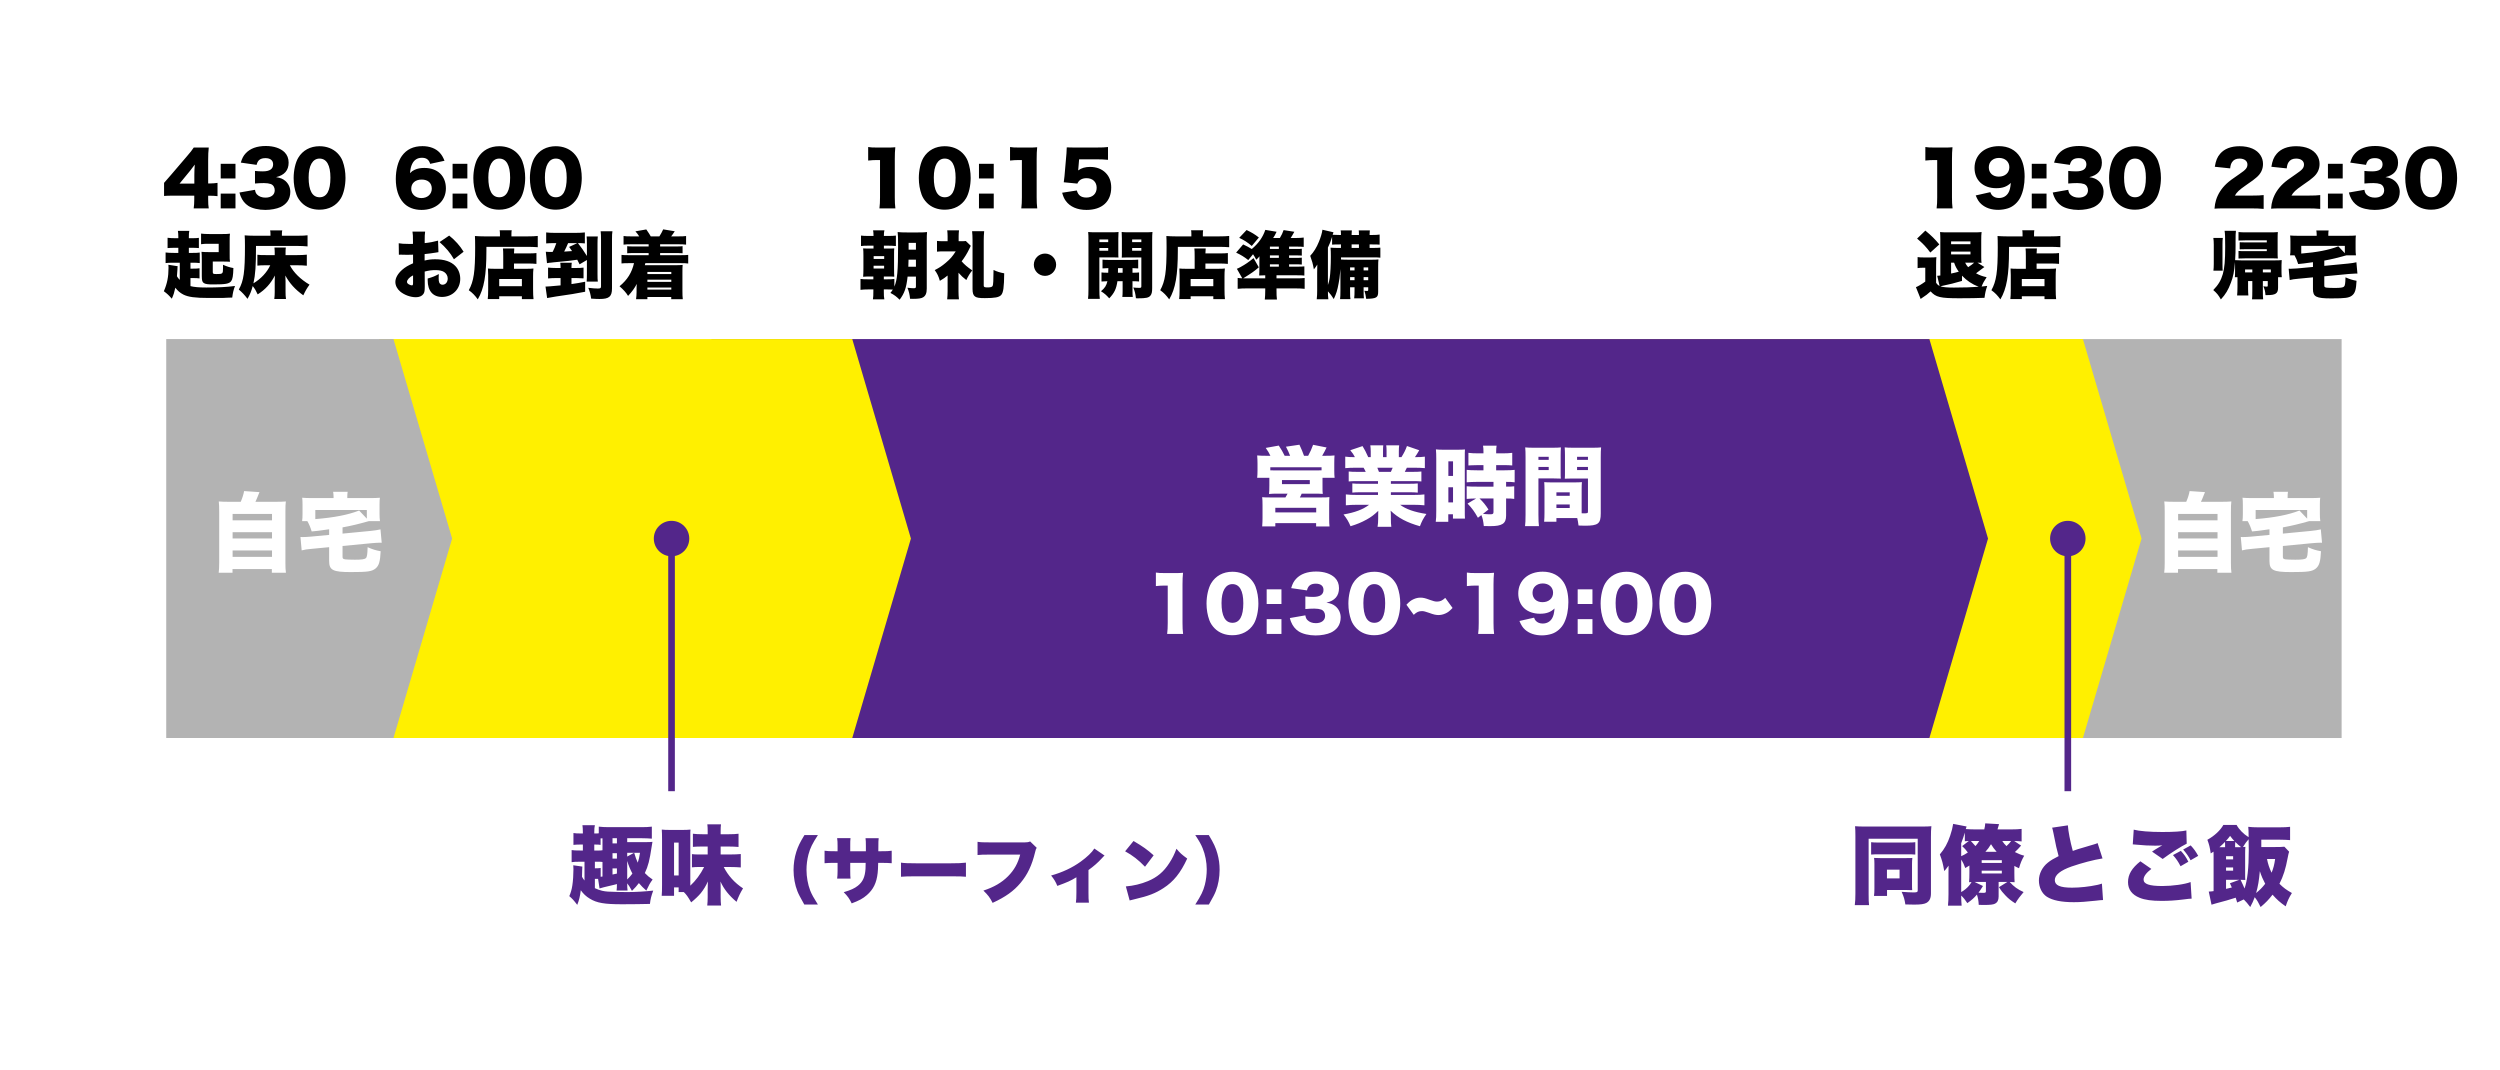 <svg width="376" height="161" viewBox="0 0 376 161" fill="none" xmlns="http://www.w3.org/2000/svg">
<rect width="376" height="161" fill="white"/>
<path d="M226 51H352.179V81.41V111H226V51Z" fill="#B3B3B3"/>
<path d="M160.09 51H313.269L322.09 81L313.269 111H160.09V51Z" fill="#FFF000"/>
<path d="M327.146 75.471H328.81C329.057 74.912 329.239 74.327 329.317 73.859L331.631 74.015C331.54 74.236 331.54 74.236 331.215 75.042C331.163 75.172 331.111 75.276 331.02 75.471H333.958C334.751 75.471 335.115 75.458 335.596 75.419C335.544 75.848 335.531 76.186 335.531 76.992V84.623C335.531 85.312 335.544 85.676 335.609 86.144H333.49V85.585H327.575V86.144H325.495C325.547 85.728 325.573 85.299 325.573 84.636V76.992C325.573 76.212 325.56 75.874 325.508 75.419C325.989 75.458 326.353 75.471 327.146 75.471ZM327.588 77.291V78.253H333.516V77.291H327.588ZM327.588 80.047V80.983H333.516V80.047H327.588ZM327.588 82.79V83.752H333.516V82.79H327.588ZM341.329 80.45V79.605C339.561 79.852 339.561 79.852 338.703 79.93C338.508 79.293 338.326 78.864 338.053 78.383H337.26C337.312 78.032 337.325 77.772 337.325 77.291V75.887C337.325 75.445 337.312 75.159 337.273 74.86C337.689 74.899 338.118 74.912 338.833 74.912H341.992V74.691C341.992 74.405 341.966 74.236 341.927 73.963H344.111C344.072 74.223 344.059 74.405 344.059 74.691V74.912H347.4C348.128 74.912 348.544 74.899 348.96 74.86C348.921 75.146 348.908 75.406 348.908 75.887V77.304C348.908 77.694 348.921 78.032 348.973 78.383H347.283C345.762 78.812 344.696 79.072 343.344 79.319V80.255L347.543 79.852C348.115 79.8 348.687 79.709 349.051 79.618L349.233 81.633C349.103 81.62 349.012 81.62 348.973 81.62C348.687 81.62 348.141 81.659 347.699 81.698L343.344 82.114V83.7C343.344 84.012 343.396 84.064 343.747 84.129C343.942 84.155 344.553 84.181 345.216 84.181C346.191 84.181 346.672 84.116 346.841 83.947C347.023 83.804 347.088 83.388 347.114 82.296C347.842 82.621 348.349 82.777 349.077 82.907C348.999 84.48 348.817 85.091 348.284 85.52C347.738 85.949 347.114 86.04 344.579 86.04C341.888 86.04 341.329 85.754 341.329 84.376V82.296L338.729 82.543C338.014 82.608 337.65 82.66 337.195 82.777L337.013 80.762C337.182 80.775 337.26 80.775 337.325 80.775C337.637 80.775 338.144 80.749 338.56 80.71L341.329 80.45ZM346.997 78.006V76.706H339.249V78.071C342.031 77.85 344.189 77.434 345.84 76.784L346.997 78.006Z" fill="white"/>
<path d="M107 51H290.179L299 81L290.179 111H107V51Z" fill="#53268A"/>
<path d="M57 51H128.179L137 81L128.179 111H57V51Z" fill="#FFF000"/>
<path d="M25 51H59.179L68 81L59.179 111H25V51Z" fill="#B3B3B3"/>
<path d="M34.541 75.471H36.205C36.452 74.912 36.634 74.327 36.712 73.859L39.026 74.015C38.935 74.236 38.935 74.236 38.61 75.042C38.558 75.172 38.506 75.276 38.415 75.471H41.353C42.146 75.471 42.51 75.458 42.991 75.419C42.939 75.848 42.926 76.186 42.926 76.992V84.623C42.926 85.312 42.939 85.676 43.004 86.144H40.885V85.585H34.97V86.144H32.89C32.942 85.728 32.968 85.299 32.968 84.636V76.992C32.968 76.212 32.955 75.874 32.903 75.419C33.384 75.458 33.748 75.471 34.541 75.471ZM34.983 77.291V78.253H40.911V77.291H34.983ZM34.983 80.047V80.983H40.911V80.047H34.983ZM34.983 82.79V83.752H40.911V82.79H34.983ZM49.504 80.45V79.605C47.736 79.852 47.736 79.852 46.878 79.93C46.683 79.293 46.501 78.864 46.228 78.383H45.435C45.487 78.032 45.5 77.772 45.5 77.291V75.887C45.5 75.445 45.487 75.159 45.448 74.86C45.864 74.899 46.293 74.912 47.008 74.912H50.167V74.691C50.167 74.405 50.141 74.236 50.102 73.963H52.286C52.247 74.223 52.234 74.405 52.234 74.691V74.912H55.575C56.303 74.912 56.719 74.899 57.135 74.86C57.096 75.146 57.083 75.406 57.083 75.887V77.304C57.083 77.694 57.096 78.032 57.148 78.383H55.458C53.937 78.812 52.871 79.072 51.519 79.319V80.255L55.718 79.852C56.29 79.8 56.862 79.709 57.226 79.618L57.408 81.633C57.278 81.62 57.187 81.62 57.148 81.62C56.862 81.62 56.316 81.659 55.874 81.698L51.519 82.114V83.7C51.519 84.012 51.571 84.064 51.922 84.129C52.117 84.155 52.728 84.181 53.391 84.181C54.366 84.181 54.847 84.116 55.016 83.947C55.198 83.804 55.263 83.388 55.289 82.296C56.017 82.621 56.524 82.777 57.252 82.907C57.174 84.48 56.992 85.091 56.459 85.52C55.913 85.949 55.289 86.04 52.754 86.04C50.063 86.04 49.504 85.754 49.504 84.376V82.296L46.904 82.543C46.189 82.608 45.825 82.66 45.37 82.777L45.188 80.762C45.357 80.775 45.435 80.775 45.5 80.775C45.812 80.775 46.319 80.749 46.735 80.71L49.504 80.45ZM55.172 78.006V76.706H47.424V78.071C50.206 77.85 52.364 77.434 54.015 76.784L55.172 78.006Z" fill="white"/>
<path d="M190.417 68.549H191.067C190.885 68.146 190.69 67.821 190.365 67.366L192.328 67.015C192.692 67.561 192.965 68.029 193.212 68.549H194.031C193.888 68.159 193.667 67.665 193.407 67.184L195.435 66.885C195.695 67.431 195.981 68.12 196.124 68.549H196.748C197.06 67.99 197.281 67.483 197.489 66.898L199.517 67.301C199.361 67.639 199.088 68.159 198.854 68.549H199.374C199.998 68.549 200.362 68.536 200.713 68.497C200.687 68.796 200.674 69.186 200.674 69.732V70.733C200.674 71.24 200.687 71.513 200.726 71.864H198.906V73.008C198.906 73.827 198.906 73.983 198.945 74.282C198.516 74.256 198.23 74.243 197.593 74.243H195.773C195.669 74.49 195.617 74.607 195.5 74.815H198.75C199.387 74.815 199.66 74.802 199.946 74.763C199.92 75.062 199.907 75.387 199.907 76.037V77.883C199.907 78.533 199.92 78.845 199.959 79.183H197.944V78.676H191.808V79.17H189.832C189.871 78.689 189.884 78.26 189.884 77.857V76.037C189.884 75.413 189.871 75.14 189.832 74.776C190.118 74.802 190.456 74.815 191.028 74.815H193.329C193.485 74.568 193.524 74.49 193.654 74.243H192.211C191.535 74.243 191.288 74.256 190.859 74.295C190.898 73.931 190.911 73.645 190.911 73.008V71.864H189.078C189.117 71.513 189.13 71.175 189.13 70.759V69.771C189.13 69.29 189.117 68.978 189.078 68.497C189.52 68.536 189.884 68.549 190.417 68.549ZM198.763 70.733V70.278H191.054V70.733C191.262 70.746 191.392 70.746 191.561 70.746H198.282C198.451 70.746 198.568 70.746 198.763 70.733ZM192.809 72.202V72.813H196.995V72.202H192.809ZM191.808 76.375V77.064H197.957V76.375H191.808ZM207.252 72.358H204.106C203.547 72.358 203.248 72.371 202.845 72.41V70.915C203.222 70.954 203.508 70.967 204.106 70.967H205.406C205.276 70.681 205.224 70.59 205.081 70.343H203.937C203.313 70.343 202.767 70.369 202.325 70.408V68.679C202.741 68.731 203.079 68.757 203.781 68.757C203.586 68.367 203.443 68.159 203.079 67.717L204.925 67.093C205.276 67.665 205.406 67.925 205.783 68.757H206.16V67.912C206.16 67.548 206.134 67.236 206.095 66.976H208.045C208.019 67.197 208.006 67.444 208.006 67.821V68.757H208.539V67.821C208.539 67.457 208.526 67.223 208.487 66.976H210.437C210.398 67.197 210.385 67.522 210.385 67.912V68.757H210.775C211.191 68.081 211.373 67.717 211.607 67.08L213.453 67.717C213.193 68.172 213.037 68.419 212.803 68.757C213.583 68.757 213.869 68.731 214.298 68.679V70.408C213.856 70.369 213.297 70.343 212.673 70.343H211.594C211.438 70.681 211.399 70.733 211.282 70.967H212.504C213.089 70.967 213.388 70.954 213.778 70.915V72.41C213.362 72.371 213.076 72.358 212.504 72.358H209.189V72.761H211.958C212.504 72.761 212.842 72.748 213.232 72.709V74.087C212.855 74.048 212.504 74.035 211.958 74.035H209.189V74.438H212.569C213.323 74.438 213.856 74.412 214.233 74.36V75.998C213.687 75.946 213.219 75.92 212.582 75.92H210.58C211.464 76.583 212.725 77.025 214.532 77.298C214.038 78.026 213.843 78.39 213.557 79.144C211.607 78.598 210.255 77.883 209.15 76.804C209.176 77.155 209.189 77.22 209.189 77.545V77.961C209.189 78.507 209.202 78.884 209.254 79.235H207.187C207.252 78.832 207.278 78.468 207.278 77.948V77.558C207.278 77.233 207.278 77.194 207.291 76.83C206.615 77.467 206.238 77.753 205.536 78.143C204.782 78.559 204.067 78.858 203.118 79.144C202.832 78.455 202.572 78.013 202.065 77.376C203.794 77.077 204.99 76.622 205.913 75.92H204.093C203.443 75.92 202.936 75.946 202.416 75.998V74.36C202.871 74.412 203.378 74.438 204.08 74.438H207.252V74.035H204.652C204.106 74.035 203.755 74.048 203.391 74.087V72.709C203.755 72.748 204.093 72.761 204.652 72.761H207.252V72.358ZM207.395 70.967H209.189C209.319 70.694 209.358 70.603 209.462 70.343H207.148C207.291 70.668 207.33 70.772 207.395 70.967ZM220.72 75.738L222.007 74.971C221.37 74.984 221.058 74.997 220.59 75.036V73.138C220.928 73.177 221.357 73.19 222.124 73.19H224.62V72.475H222.124C221.591 72.475 220.993 72.501 220.59 72.54V70.668C220.889 70.707 221.487 70.733 222.15 70.733H223.112V69.953H222.371C222.098 69.966 221.747 69.966 221.344 69.979C221.214 69.979 221.084 69.979 220.85 70.005V68.107C221.253 68.159 221.695 68.185 222.306 68.185H223.112V67.938C223.112 67.561 223.099 67.301 223.047 67.028H225.088C225.049 67.288 225.023 67.548 225.023 67.925V68.185H225.998C226.583 68.185 227.051 68.159 227.441 68.107V70.005C227.051 69.966 226.713 69.953 226.024 69.953H225.023V70.733H226.297C226.934 70.733 227.506 70.707 227.805 70.668V72.54C227.428 72.488 227.142 72.475 226.518 72.475V73.19C227.194 73.19 227.467 73.177 227.74 73.138V75.036C227.363 74.984 227.142 74.971 226.518 74.971V77.545C226.518 78.741 225.933 79.131 224.165 79.131C224.035 79.131 223.645 79.118 223.164 79.118C223.086 78.364 222.995 77.948 222.8 77.467L222.28 77.87C221.76 76.947 221.383 76.427 220.72 75.738ZM224.62 74.971H222.514C223.047 75.478 223.437 75.946 223.866 76.635L223.034 77.285C223.554 77.337 223.827 77.35 224.152 77.35C224.516 77.35 224.62 77.272 224.62 77.025V74.971ZM216.014 76.765V68.991C216.014 68.341 216.001 68.094 215.962 67.587C216.313 67.626 216.521 67.639 217.054 67.639H219.251C219.758 67.639 220.005 67.626 220.33 67.6C220.304 67.886 220.304 68.133 220.304 68.887V76.635C220.304 77.402 220.304 77.61 220.33 78H218.523V77.35H217.821V78.481H215.936C216.001 78.039 216.014 77.61 216.014 76.765ZM217.834 69.381V71.578H218.536V69.381H217.834ZM217.834 73.281V75.556H218.536V73.281H217.834ZM237.88 73.619V76.869C237.88 77.025 237.88 77.077 237.88 77.194C237.997 77.207 238.075 77.207 238.101 77.207C238.803 77.207 238.829 77.194 238.829 76.908V71.968H236.411C236.06 71.968 235.618 71.981 235.345 71.994C235.371 71.643 235.371 71.526 235.371 70.85V68.484C235.371 68.003 235.358 67.678 235.332 67.288C235.709 67.327 235.982 67.34 236.658 67.34H239.492C240.129 67.34 240.428 67.327 240.805 67.288C240.766 67.73 240.753 68.068 240.753 68.757V77.22C240.753 78.767 240.363 79.066 238.387 79.066C238.218 79.066 238.179 79.066 237.412 79.04C237.334 78.494 237.308 78.299 237.217 77.922C236.996 77.922 236.892 77.922 236.788 77.922H234.084V78.468H232.238C232.277 78.065 232.29 77.597 232.29 77.09V73.619C232.29 73.164 232.277 72.826 232.251 72.514C232.602 72.54 232.914 72.553 233.382 72.553H236.788C237.282 72.553 237.568 72.54 237.919 72.514C237.893 72.813 237.88 73.125 237.88 73.619ZM237.191 68.705V69.16H238.829V68.705H237.191ZM237.191 70.226V70.694H238.829V70.226H237.191ZM234.084 74.048V74.568H236.086V74.048H234.084ZM234.084 75.868V76.401H236.086V75.868H234.084ZM231.38 71.955V77.389C231.38 78.221 231.406 78.754 231.458 79.131H229.365C229.417 78.715 229.443 78.273 229.443 77.376V68.783C229.443 68.055 229.43 67.704 229.391 67.288C229.768 67.327 230.08 67.34 230.704 67.34H233.434C234.136 67.34 234.422 67.327 234.76 67.288C234.734 67.678 234.721 67.977 234.721 68.484V70.85C234.721 71.552 234.721 71.682 234.747 71.981C234.461 71.968 234.071 71.955 233.681 71.955H231.38ZM231.38 68.705V69.16H232.927V68.705H231.38ZM231.38 70.226V70.694H232.927V70.226H231.38ZM173.845 88.147V86.112C174.241 86.178 174.527 86.189 175.165 86.189H176.562C177.343 86.189 177.486 86.189 177.926 86.145C177.871 86.728 177.849 87.19 177.849 87.916V93.68C177.849 94.34 177.871 94.802 177.937 95.341H175.539C175.605 94.835 175.627 94.318 175.627 93.68V88.07H175.187C174.758 88.07 174.329 88.092 173.845 88.147ZM185.356 95.539C184.278 95.539 183.365 95.187 182.694 94.516C182.331 94.153 182.056 93.735 181.891 93.295C181.605 92.514 181.462 91.667 181.462 90.776C181.462 89.621 181.737 88.422 182.155 87.729C182.826 86.607 183.97 85.991 185.356 85.991C186.423 85.991 187.358 86.354 188.029 87.014C188.392 87.377 188.667 87.795 188.832 88.235C189.118 89.016 189.261 89.863 189.261 90.765C189.261 91.92 188.986 93.13 188.568 93.823C187.908 94.923 186.753 95.539 185.356 95.539ZM185.356 87.85C184.322 87.85 183.717 88.895 183.717 90.688C183.717 92.657 184.278 93.669 185.367 93.669C186.445 93.669 186.995 92.679 186.995 90.721C186.995 88.84 186.423 87.85 185.356 87.85ZM192.73 88.631V90.842H190.508V88.631H192.73ZM192.73 95.341H190.508V93.119H192.73V95.341ZM193.993 92.954L196.325 92.547C196.391 92.91 196.457 93.064 196.633 93.251C196.93 93.559 197.37 93.724 197.898 93.724C198.756 93.724 199.295 93.295 199.295 92.624C199.295 92.173 199.075 91.821 198.701 91.678C198.448 91.59 198.107 91.535 197.678 91.535C197.249 91.535 196.754 91.557 196.325 91.601V89.709C196.699 89.753 197.062 89.775 197.491 89.775C198.536 89.775 199.053 89.423 199.053 88.719C199.053 88.125 198.635 87.784 197.909 87.784C197.128 87.784 196.732 88.092 196.567 88.796L194.191 88.455C194.4 87.773 194.576 87.443 194.928 87.058C195.599 86.332 196.611 85.958 197.953 85.958C199.152 85.958 200.142 86.288 200.769 86.893C201.176 87.3 201.385 87.828 201.385 88.455C201.385 89.621 200.758 90.347 199.493 90.644C200.164 90.743 200.527 90.897 200.912 91.227C201.374 91.645 201.638 92.217 201.638 92.855C201.638 93.416 201.484 93.933 201.198 94.318C200.956 94.648 200.571 94.956 200.164 95.143C199.592 95.407 198.701 95.572 197.876 95.572C196.886 95.572 195.896 95.341 195.313 94.956C194.807 94.626 194.422 94.142 194.18 93.537C194.114 93.383 194.07 93.24 193.993 92.954ZM206.691 95.539C205.613 95.539 204.7 95.187 204.029 94.516C203.666 94.153 203.391 93.735 203.226 93.295C202.94 92.514 202.797 91.667 202.797 90.776C202.797 89.621 203.072 88.422 203.49 87.729C204.161 86.607 205.305 85.991 206.691 85.991C207.758 85.991 208.693 86.354 209.364 87.014C209.727 87.377 210.002 87.795 210.167 88.235C210.453 89.016 210.596 89.863 210.596 90.765C210.596 91.92 210.321 93.13 209.903 93.823C209.243 94.923 208.088 95.539 206.691 95.539ZM206.691 87.85C205.657 87.85 205.052 88.895 205.052 90.688C205.052 92.657 205.613 93.669 206.702 93.669C207.78 93.669 208.33 92.679 208.33 90.721C208.33 88.84 207.758 87.85 206.691 87.85ZM217.366 89.918L218.466 91.436C218.004 91.92 217.762 92.107 217.355 92.283C217.036 92.426 216.684 92.503 216.343 92.503C215.958 92.503 215.617 92.426 214.968 92.184C214.407 91.986 214.121 91.909 213.89 91.909C213.384 91.909 213.087 92.041 212.625 92.47L211.525 90.952C211.987 90.468 212.229 90.281 212.636 90.105C212.955 89.962 213.296 89.885 213.648 89.885C214.033 89.885 214.374 89.962 215.034 90.215C215.562 90.413 215.848 90.479 216.123 90.479C216.596 90.479 216.915 90.336 217.366 89.918ZM220.62 88.147V86.112C221.016 86.178 221.302 86.189 221.94 86.189H223.337C224.118 86.189 224.261 86.189 224.701 86.145C224.646 86.728 224.624 87.19 224.624 87.916V93.68C224.624 94.34 224.646 94.802 224.712 95.341H222.314C222.38 94.835 222.402 94.318 222.402 93.68V88.07H221.962C221.533 88.07 221.104 88.092 220.62 88.147ZM228.523 93.394L230.723 92.899C230.811 93.141 230.877 93.251 230.987 93.372C231.229 93.636 231.581 93.779 232.021 93.779C232.637 93.779 233.132 93.504 233.429 93.009C233.638 92.657 233.737 92.261 233.803 91.513C233.209 92.074 232.582 92.305 231.614 92.305C229.634 92.305 228.347 91.106 228.347 89.258C228.347 87.311 229.843 85.98 232.021 85.98C233.418 85.98 234.529 86.552 235.189 87.608C235.64 88.323 235.882 89.368 235.882 90.578C235.882 91.744 235.662 92.822 235.255 93.658C234.87 94.45 234.166 95.077 233.385 95.33C232.945 95.473 232.406 95.561 231.911 95.561C230.866 95.561 230.019 95.275 229.37 94.703C228.996 94.362 228.809 94.065 228.523 93.394ZM231.988 90.567C232.934 90.567 233.583 89.995 233.583 89.148C233.583 88.323 232.945 87.751 232.032 87.751C231.119 87.751 230.492 88.323 230.492 89.159C230.492 90.006 231.086 90.567 231.988 90.567ZM239.505 88.631V90.842H237.283V88.631H239.505ZM239.505 95.341H237.283V93.119H239.505V95.341ZM244.628 95.539C243.55 95.539 242.637 95.187 241.966 94.516C241.603 94.153 241.328 93.735 241.163 93.295C240.877 92.514 240.734 91.667 240.734 90.776C240.734 89.621 241.009 88.422 241.427 87.729C242.098 86.607 243.242 85.991 244.628 85.991C245.695 85.991 246.63 86.354 247.301 87.014C247.665 87.377 247.94 87.795 248.104 88.235C248.391 89.016 248.534 89.863 248.534 90.765C248.534 91.92 248.258 93.13 247.841 93.823C247.181 94.923 246.025 95.539 244.628 95.539ZM244.628 87.85C243.594 87.85 242.989 88.895 242.989 90.688C242.989 92.657 243.55 93.669 244.639 93.669C245.717 93.669 246.267 92.679 246.267 90.721C246.267 88.84 245.695 87.85 244.628 87.85ZM253.466 95.539C252.388 95.539 251.475 95.187 250.804 94.516C250.441 94.153 250.166 93.735 250.001 93.295C249.715 92.514 249.572 91.667 249.572 90.776C249.572 89.621 249.847 88.422 250.265 87.729C250.936 86.607 252.08 85.991 253.466 85.991C254.533 85.991 255.468 86.354 256.139 87.014C256.502 87.377 256.777 87.795 256.942 88.235C257.228 89.016 257.371 89.863 257.371 90.765C257.371 91.92 257.096 93.13 256.678 93.823C256.018 94.923 254.863 95.539 253.466 95.539ZM253.466 87.85C252.432 87.85 251.827 88.895 251.827 90.688C251.827 92.657 252.388 93.669 253.477 93.669C254.555 93.669 255.105 92.679 255.105 90.721C255.105 88.84 254.533 87.85 253.466 87.85Z" fill="white"/>
<path d="M24.675 29.471V27.502C25.17 26.952 25.17 26.952 25.731 26.292L28.118 23.498C28.646 22.893 28.855 22.618 29.141 22.189H31.396C31.33 22.838 31.308 23.278 31.308 24.015V27.59H31.627C31.968 27.59 32.331 27.557 32.716 27.502V29.504C32.386 29.46 31.979 29.438 31.638 29.438H31.308V29.988C31.308 30.604 31.33 30.923 31.396 31.341H29.13C29.185 30.967 29.218 30.505 29.218 29.966V29.427H26.105C25.39 29.427 25.082 29.438 24.675 29.471ZM29.229 27.612V26.336C29.229 25.841 29.251 25.236 29.295 24.752C29.075 25.06 28.91 25.28 28.613 25.654L27.007 27.612H29.229ZM35.416 24.631V26.842H33.194V24.631H35.416ZM35.416 31.341H33.194V29.119H35.416V31.341ZM36.018 28.954L38.35 28.547C38.416 28.91 38.482 29.064 38.658 29.251C38.955 29.559 39.395 29.724 39.923 29.724C40.781 29.724 41.32 29.295 41.32 28.624C41.32 28.173 41.1 27.821 40.726 27.678C40.473 27.59 40.132 27.535 39.703 27.535C39.274 27.535 38.779 27.557 38.35 27.601V25.709C38.724 25.753 39.087 25.775 39.516 25.775C40.561 25.775 41.078 25.423 41.078 24.719C41.078 24.125 40.66 23.784 39.934 23.784C39.153 23.784 38.757 24.092 38.592 24.796L36.216 24.455C36.425 23.773 36.601 23.443 36.953 23.058C37.624 22.332 38.636 21.958 39.978 21.958C41.177 21.958 42.167 22.288 42.794 22.893C43.201 23.3 43.41 23.828 43.41 24.455C43.41 25.621 42.783 26.347 41.518 26.644C42.189 26.743 42.552 26.897 42.937 27.227C43.399 27.645 43.663 28.217 43.663 28.855C43.663 29.416 43.509 29.933 43.223 30.318C42.981 30.648 42.596 30.956 42.189 31.143C41.617 31.407 40.726 31.572 39.901 31.572C38.911 31.572 37.921 31.341 37.338 30.956C36.832 30.626 36.447 30.142 36.205 29.537C36.139 29.383 36.095 29.24 36.018 28.954ZM48.057 31.539C46.979 31.539 46.066 31.187 45.395 30.516C45.032 30.153 44.757 29.735 44.592 29.295C44.306 28.514 44.163 27.667 44.163 26.776C44.163 25.621 44.438 24.422 44.856 23.729C45.527 22.607 46.671 21.991 48.057 21.991C49.124 21.991 50.059 22.354 50.73 23.014C51.093 23.377 51.368 23.795 51.533 24.235C51.819 25.016 51.962 25.863 51.962 26.765C51.962 27.92 51.687 29.13 51.269 29.823C50.609 30.923 49.454 31.539 48.057 31.539ZM48.057 23.85C47.023 23.85 46.418 24.895 46.418 26.688C46.418 28.657 46.979 29.669 48.068 29.669C49.146 29.669 49.696 28.679 49.696 26.721C49.696 24.84 49.124 23.85 48.057 23.85ZM27.04 42.097V39.512H26.193C25.566 39.512 25.225 39.523 24.906 39.567V37.972C25.192 38.016 25.654 38.038 26.215 38.038H26.82V37.268H26.402C25.874 37.268 25.511 37.279 25.203 37.312V35.761C25.522 35.805 25.874 35.827 26.38 35.827H26.82V35.64C26.82 35.222 26.798 35.002 26.754 34.727H28.47C28.415 34.98 28.404 35.2 28.404 35.64V35.827H28.844C29.372 35.827 29.614 35.816 29.911 35.772V37.312C29.603 37.279 29.317 37.268 28.844 37.268H28.404V38.038H28.888C29.438 38.038 29.724 38.027 30.043 37.983V39.567C29.691 39.523 29.46 39.512 28.965 39.512H28.646V40.403H29.042C29.526 40.403 29.68 40.392 30.01 40.348V41.877C29.713 41.833 29.526 41.822 29.042 41.822H28.646V43.032C29.174 43.175 29.922 43.241 31.011 43.241C32.815 43.241 34.069 43.175 35.345 43.01C35.103 43.648 35.026 44.011 34.927 44.759C34.509 44.759 34.509 44.759 33.431 44.814C33.354 44.814 33.354 44.814 31.407 44.814C29.339 44.814 28.305 44.671 27.568 44.297C27.062 44.033 26.754 43.758 26.369 43.274C26.204 44.022 26.116 44.297 25.841 44.924C25.379 44.396 25.159 44.187 24.642 43.802C25.137 42.669 25.346 41.657 25.346 40.26C25.346 40.128 25.335 39.985 25.324 39.82L26.721 40.04C26.699 40.183 26.688 40.249 26.688 40.502C26.677 40.821 26.655 41.14 26.611 41.547C26.743 41.778 26.82 41.877 27.04 42.097ZM34.542 36.19V38.236C34.542 38.885 34.542 39.039 34.586 39.369C34.234 39.347 33.992 39.336 33.376 39.336H32.001V40.909C32.001 41.173 32.078 41.217 32.54 41.217C33.497 41.217 33.541 41.184 33.541 40.348V39.82C34.157 40.095 34.553 40.216 35.103 40.315C35.07 41.47 34.982 41.987 34.773 42.273C34.476 42.68 33.937 42.779 32.089 42.779C31.297 42.779 30.934 42.735 30.692 42.592C30.428 42.449 30.351 42.207 30.351 41.525V39.105C30.351 38.566 30.34 38.269 30.307 37.873C30.659 37.906 30.923 37.917 31.396 37.917H32.892V36.663H31.374C30.846 36.663 30.626 36.674 30.241 36.729V35.134C30.593 35.178 30.956 35.2 31.528 35.2H33.409C33.992 35.2 34.245 35.189 34.586 35.145C34.542 35.442 34.542 35.662 34.542 36.19ZM41.318 43.912V42.295C41.318 41.965 41.318 41.767 41.34 41.437C40.735 42.636 39.888 43.571 38.755 44.275C38.502 43.725 38.348 43.45 38.007 43.021C37.798 43.802 37.622 44.242 37.226 44.946C36.775 44.352 36.423 43.978 35.917 43.549C36.654 42.229 36.841 40.92 36.841 36.982C36.841 36.245 36.83 35.86 36.797 35.398C37.237 35.431 37.666 35.453 38.205 35.453H40.68V35.222C40.68 34.969 40.669 34.815 40.625 34.65H42.451C42.407 34.826 42.396 34.947 42.396 35.233V35.453H44.86C45.509 35.453 45.905 35.431 46.257 35.387V37.059C45.707 37.015 45.322 36.993 44.893 36.993H38.502C38.502 39.996 38.414 41.261 38.117 42.614C39.261 41.921 40.152 40.964 40.647 39.897H39.888C39.393 39.897 39.063 39.908 38.711 39.952V38.313C38.986 38.357 39.305 38.368 40.009 38.368H41.318V38.005C41.318 37.719 41.307 37.576 41.274 37.224H42.99C42.957 37.444 42.946 37.642 42.946 37.994V38.368H44.684C45.267 38.368 45.718 38.346 46.147 38.302V39.963C45.707 39.919 45.256 39.897 44.717 39.897H43.595C44.145 40.975 45.201 42.02 46.554 42.812C46.136 43.384 45.938 43.736 45.619 44.418C44.365 43.516 43.573 42.636 42.913 41.437C42.935 41.965 42.946 42.141 42.946 42.273V43.89C42.946 44.308 42.957 44.594 43.012 44.968H41.252C41.296 44.649 41.318 44.352 41.318 43.912Z" fill="black"/>
<path d="M66.854 24.18L64.698 24.642C64.5 24.004 64.126 23.729 63.455 23.729C62.784 23.729 62.278 24.048 61.981 24.675C61.805 25.049 61.728 25.379 61.662 26.039C61.926 25.775 62.08 25.665 62.355 25.544C62.773 25.346 63.246 25.258 63.818 25.258C65.809 25.258 67.063 26.446 67.063 28.338C67.063 30.241 65.567 31.572 63.4 31.572C62.256 31.572 61.288 31.187 60.65 30.461C59.913 29.647 59.528 28.415 59.528 26.919C59.528 25.533 59.869 24.246 60.441 23.454C61.156 22.464 62.168 21.98 63.543 21.98C64.621 21.98 65.523 22.321 66.117 22.948C66.436 23.289 66.623 23.608 66.854 24.18ZM63.422 27.007C62.465 27.007 61.849 27.546 61.849 28.393C61.849 29.207 62.498 29.79 63.378 29.79C64.291 29.79 64.94 29.207 64.94 28.371C64.94 27.524 64.368 27.007 63.422 27.007ZM70.291 24.631V26.842H68.069V24.631H70.291ZM70.291 31.341H68.069V29.119H70.291V31.341ZM75.084 31.539C74.006 31.539 73.093 31.187 72.422 30.516C72.059 30.153 71.784 29.735 71.619 29.295C71.333 28.514 71.19 27.667 71.19 26.776C71.19 25.621 71.465 24.422 71.883 23.729C72.554 22.607 73.698 21.991 75.084 21.991C76.151 21.991 77.086 22.354 77.757 23.014C78.12 23.377 78.395 23.795 78.56 24.235C78.846 25.016 78.989 25.863 78.989 26.765C78.989 27.92 78.714 29.13 78.296 29.823C77.636 30.923 76.481 31.539 75.084 31.539ZM75.084 23.85C74.05 23.85 73.445 24.895 73.445 26.688C73.445 28.657 74.006 29.669 75.095 29.669C76.173 29.669 76.723 28.679 76.723 26.721C76.723 24.84 76.151 23.85 75.084 23.85ZM83.592 31.539C82.514 31.539 81.601 31.187 80.93 30.516C80.567 30.153 80.292 29.735 80.127 29.295C79.841 28.514 79.698 27.667 79.698 26.776C79.698 25.621 79.973 24.422 80.391 23.729C81.062 22.607 82.206 21.991 83.592 21.991C84.659 21.991 85.594 22.354 86.265 23.014C86.628 23.377 86.903 23.795 87.068 24.235C87.354 25.016 87.497 25.863 87.497 26.765C87.497 27.92 87.222 29.13 86.804 29.823C86.144 30.923 84.989 31.539 83.592 31.539ZM83.592 23.85C82.558 23.85 81.953 24.895 81.953 26.688C81.953 28.657 82.514 29.669 83.603 29.669C84.681 29.669 85.231 28.679 85.231 26.721C85.231 24.84 84.659 23.85 83.592 23.85Z" fill="black"/>
<path d="M65.886 36.19L65.941 37.928C65.776 37.95 65.743 37.95 65.523 37.994C65.094 38.071 64.401 38.159 63.862 38.214V39.182C64.5 39.039 64.885 38.995 65.468 38.995C66.821 38.995 67.833 39.336 68.471 39.996C68.955 40.491 69.219 41.184 69.219 41.943C69.219 43.494 68.042 44.66 66.48 44.66C65.116 44.66 64.324 43.747 64.324 42.163C64.324 42.108 64.324 42.009 64.324 41.888C65.127 41.657 65.391 41.547 65.996 41.217C65.985 41.448 65.974 41.569 65.974 41.8C65.974 42.141 65.996 42.328 66.062 42.493C66.139 42.691 66.326 42.823 66.546 42.823C67.019 42.823 67.338 42.438 67.338 41.877C67.338 41.503 67.14 41.14 66.799 40.909C66.502 40.722 66.073 40.623 65.49 40.623C64.951 40.623 64.5 40.678 63.873 40.843L63.884 42.79V43.076C63.884 43.747 63.84 43.989 63.675 44.22C63.466 44.528 63.048 44.704 62.553 44.704C61.739 44.704 60.804 44.363 60.177 43.835C59.726 43.45 59.462 42.933 59.462 42.405C59.462 41.811 59.825 41.162 60.485 40.579C60.925 40.194 61.387 39.919 62.124 39.6V38.302L61.288 38.324L60.221 38.302C60.188 38.302 60.089 38.302 59.99 38.313L59.968 36.586C60.32 36.652 60.771 36.685 61.475 36.685C61.541 36.685 61.552 36.685 61.893 36.685C62.047 36.674 62.047 36.674 62.113 36.674V36.322C62.113 35.497 62.102 35.244 62.036 34.837H63.939C63.884 35.233 63.873 35.486 63.873 36.212V36.564C64.621 36.487 65.303 36.355 65.886 36.19ZM62.124 42.482V41.415C61.607 41.657 61.211 42.086 61.211 42.394C61.211 42.526 61.288 42.636 61.453 42.746C61.607 42.845 61.816 42.922 61.948 42.922C62.091 42.922 62.124 42.845 62.124 42.482ZM69.725 37.862L68.273 38.995C67.712 38.016 67.085 37.268 66.106 36.41L67.558 35.431C68.493 36.19 69.175 36.96 69.725 37.862ZM75.687 40.425V38.566C75.687 37.928 75.676 37.664 75.643 37.367H77.348C77.326 37.587 77.315 37.752 77.304 38.115H79.438C80.054 38.115 80.417 38.093 80.681 38.06V39.688C80.307 39.655 79.9 39.633 79.493 39.633H77.304V40.425H79.218C79.713 40.425 79.955 40.414 80.23 40.381C80.186 40.788 80.175 41.107 80.175 41.613V43.483C80.175 44.198 80.197 44.594 80.241 44.99H78.492V44.561H75.082V44.979H73.355C73.399 44.66 73.421 44.187 73.421 43.582V41.371C73.421 40.953 73.41 40.656 73.388 40.381C73.674 40.414 73.916 40.425 74.389 40.425H75.687ZM75.082 41.965V43.043H78.492V41.965H75.082ZM75.192 35.552V35.2C75.192 34.958 75.181 34.804 75.148 34.628H76.963C76.93 34.793 76.919 34.947 76.919 35.222V35.552H79.328C80.021 35.552 80.538 35.53 80.879 35.486V37.18C80.439 37.147 79.845 37.125 79.361 37.125H73.157C73.157 37.334 73.157 37.499 73.157 37.609C73.157 41.426 72.805 43.417 71.859 45.023C71.408 44.407 71.067 44.055 70.506 43.648C71.254 42.306 71.463 40.865 71.463 37.202C71.463 36.377 71.452 35.882 71.43 35.497C71.859 35.53 72.332 35.552 72.882 35.552H75.192ZM85.95 40.304H86.709C87.116 40.304 87.424 40.293 87.765 40.249V41.866C87.413 41.844 87.006 41.822 86.72 41.822H85.95V42.724C86.786 42.603 87.127 42.548 88.007 42.372V43.879C86.577 44.154 85.752 44.297 83.618 44.594C83.376 44.627 82.573 44.77 82.287 44.825L82.045 43.098C82.1 43.098 82.133 43.098 82.155 43.098C82.364 43.098 82.749 43.065 84.311 42.922V41.822H83.552C83.189 41.822 82.826 41.844 82.43 41.877V40.249C82.815 40.282 83.189 40.304 83.574 40.304H84.311V40.238C84.311 39.974 84.289 39.71 84.267 39.512H85.994C85.961 39.71 85.95 39.941 85.95 40.216V40.304ZM83.673 36.564H83.299C82.859 36.564 82.474 36.586 82.144 36.608V34.958C82.518 35.002 82.903 35.024 83.442 35.024H86.555C87.138 35.024 87.534 35.002 87.963 34.958V36.608C87.611 36.575 87.424 36.564 86.918 36.564C87.391 37.147 87.798 37.73 88.271 38.5V36.696C88.271 36.168 88.26 35.871 88.227 35.563H89.91C89.877 35.86 89.866 36.124 89.866 36.652V41.239C89.866 41.822 89.877 42.053 89.91 42.35H88.227C88.26 42.009 88.271 41.778 88.271 41.239V39.105L87.171 39.754C86.962 39.325 86.907 39.215 86.819 39.061C85.862 39.204 85.631 39.237 83.233 39.457C83.145 39.468 83.024 39.479 82.881 39.501C82.738 39.512 82.639 39.523 82.617 39.523C82.419 39.545 82.408 39.545 82.265 39.578L82.089 37.862C82.276 37.884 82.485 37.895 82.65 37.895C82.672 37.895 82.826 37.895 83.123 37.884C83.343 37.455 83.508 37.048 83.673 36.564ZM86.83 36.564H85.444C85.246 37.037 85.081 37.4 84.85 37.84C85.301 37.818 85.664 37.796 86.038 37.763C85.906 37.554 85.818 37.433 85.598 37.136L86.83 36.564ZM90.339 34.782H92.11C92.055 35.09 92.044 35.387 92.044 36.113V43.373C92.044 44.605 91.615 44.968 90.174 44.968C89.844 44.968 89.569 44.957 88.909 44.913C88.821 44.275 88.722 43.901 88.48 43.285C89.129 43.362 89.503 43.395 89.899 43.395C90.306 43.395 90.394 43.34 90.394 43.065V36.168C90.394 35.486 90.383 35.123 90.339 34.782ZM97.555 36.74H94.915C94.398 36.74 94.134 36.751 93.782 36.795V35.497C94.123 35.541 94.332 35.552 94.915 35.552H96.136C95.927 35.222 95.828 35.09 95.564 34.793L97.203 34.507C97.643 35.156 97.676 35.2 97.874 35.552H99.172C99.392 35.2 99.579 34.87 99.744 34.496L101.482 34.782C101.24 35.156 101.141 35.299 100.943 35.552H102.054C102.637 35.552 102.846 35.541 103.187 35.497V36.795C102.835 36.751 102.582 36.74 102.054 36.74H99.282V37.07H101.548C102.208 37.07 102.384 37.059 102.659 37.026V38.093C102.373 38.071 102.175 38.06 101.548 38.06H99.282V38.379H102.362C102.989 38.379 103.198 38.368 103.506 38.335V39.633C103.165 39.589 102.945 39.578 102.362 39.578H97.06C97.027 39.732 97.027 39.732 96.983 39.886H101.614C102.021 39.886 102.351 39.875 102.67 39.842C102.637 40.183 102.637 40.458 102.637 41.052V43.736C102.637 44.319 102.648 44.649 102.692 45.001H100.954V44.671H97.368V45.001H95.663C95.707 44.649 95.74 44.286 95.74 43.945V43.439C95.74 43.153 95.74 43.098 95.773 42.702C95.432 43.351 95.058 43.868 94.464 44.506C94.178 44.022 93.76 43.56 93.177 43.054C94.365 42.075 95.036 40.986 95.355 39.578H94.618C93.991 39.578 93.793 39.589 93.474 39.622V38.335C93.771 38.368 93.98 38.379 94.618 38.379H97.555V38.06H95.432C94.805 38.06 94.618 38.071 94.332 38.093V37.026C94.596 37.059 94.772 37.07 95.432 37.07H97.555V36.74ZM100.965 40.898H97.368V41.217H100.965V40.898ZM100.965 42.064H97.368V42.394H100.965V42.064ZM100.965 43.241H97.368V43.56H100.965V43.241Z" fill="black"/>
<path d="M130.573 24.147V22.112C130.969 22.178 131.255 22.189 131.893 22.189H133.29C134.071 22.189 134.214 22.189 134.654 22.145C134.599 22.728 134.577 23.19 134.577 23.916V29.68C134.577 30.34 134.599 30.802 134.665 31.341H132.267C132.333 30.835 132.355 30.318 132.355 29.68V24.07H131.915C131.486 24.07 131.057 24.092 130.573 24.147ZM142.084 31.539C141.006 31.539 140.093 31.187 139.422 30.516C139.059 30.153 138.784 29.735 138.619 29.295C138.333 28.514 138.19 27.667 138.19 26.776C138.19 25.621 138.465 24.422 138.883 23.729C139.554 22.607 140.698 21.991 142.084 21.991C143.151 21.991 144.086 22.354 144.757 23.014C145.12 23.377 145.395 23.795 145.56 24.235C145.846 25.016 145.989 25.863 145.989 26.765C145.989 27.92 145.714 29.13 145.296 29.823C144.636 30.923 143.481 31.539 142.084 31.539ZM142.084 23.85C141.05 23.85 140.445 24.895 140.445 26.688C140.445 28.657 141.006 29.669 142.095 29.669C143.173 29.669 143.723 28.679 143.723 26.721C143.723 24.84 143.151 23.85 142.084 23.85ZM149.459 24.631V26.842H147.237V24.631H149.459ZM149.459 31.341H147.237V29.119H149.459V31.341ZM151.909 24.147V22.112C152.305 22.178 152.591 22.189 153.229 22.189H154.626C155.407 22.189 155.55 22.189 155.99 22.145C155.935 22.728 155.913 23.19 155.913 23.916V29.68C155.913 30.34 155.935 30.802 156.001 31.341H153.603C153.669 30.835 153.691 30.318 153.691 29.68V24.07H153.251C152.822 24.07 152.393 24.092 151.909 24.147ZM162.298 23.96L162.188 25.28C162.188 25.335 162.177 25.445 162.155 25.632C162.65 25.269 163.222 25.104 163.937 25.104C164.916 25.104 165.719 25.412 166.302 26.006C166.852 26.567 167.127 27.282 167.127 28.206C167.127 30.318 165.741 31.572 163.409 31.572C162.023 31.572 160.934 31.099 160.296 30.219C160.043 29.878 159.911 29.559 159.746 28.987L161.957 28.646C162.144 29.372 162.606 29.713 163.398 29.713C164.322 29.713 164.938 29.13 164.938 28.25C164.938 27.37 164.344 26.798 163.42 26.798C162.727 26.798 162.276 27.073 162.034 27.612L159.988 27.414C160.032 27.084 160.065 26.82 160.098 26.512L160.395 23.08C160.417 22.849 160.428 22.585 160.439 22.167C160.901 22.189 161.011 22.189 161.539 22.189H164.828C165.796 22.189 166.203 22.167 166.643 22.112V24.037C166.06 23.982 165.554 23.96 164.85 23.96H162.298ZM131.376 35.486V35.409C131.376 35.068 131.354 34.87 131.31 34.639H133.015C132.949 34.903 132.938 35.09 132.938 35.431V35.486H133.554C134.17 35.486 134.423 35.475 134.742 35.431V37.004C134.401 36.971 133.994 36.949 133.554 36.949H132.938V37.378H133.4C134.071 37.378 134.225 37.378 134.5 37.356C134.467 37.631 134.467 37.752 134.467 38.434V40.271C134.467 41.074 134.478 41.305 134.5 41.613C134.214 41.591 133.972 41.591 133.4 41.591H132.927V42.009H133.367C133.895 42.009 134.214 41.998 134.511 41.954V43.109C134.951 42.086 135.072 40.766 135.072 36.938C135.072 35.717 135.061 35.365 135.006 34.903C135.457 34.947 135.721 34.958 136.381 34.958H138.097C138.801 34.958 139.087 34.947 139.428 34.903C139.395 35.211 139.384 35.541 139.384 36.267V43.395C139.384 44.088 139.219 44.484 138.834 44.715C138.57 44.88 138.13 44.946 137.316 44.946C137.217 44.946 137.063 44.946 136.876 44.935C136.799 44.242 136.711 43.868 136.48 43.274C136.832 43.318 137.173 43.351 137.393 43.351C137.69 43.351 137.756 43.307 137.756 43.076V41.602H136.502C136.315 43.307 136.029 44.121 135.303 45.078C134.819 44.594 134.522 44.374 133.917 44.055C134.115 43.802 134.181 43.725 134.28 43.549C133.906 43.527 133.807 43.527 133.367 43.527H132.927V43.78C132.927 44.429 132.938 44.682 133.004 45.023H131.288C131.343 44.649 131.354 44.429 131.354 43.78V43.527H130.65C130.111 43.527 129.759 43.549 129.418 43.593V41.954C129.726 41.998 129.99 42.009 130.595 42.009H131.354V41.591H130.925C130.353 41.591 130.221 41.591 129.814 41.624C129.847 41.261 129.858 40.931 129.858 40.337V38.445C129.858 37.917 129.847 37.697 129.814 37.356C130.1 37.378 130.265 37.378 130.925 37.378H131.376V36.949H130.694C130.078 36.949 129.803 36.96 129.495 37.004V35.431C129.803 35.475 130.078 35.486 130.694 35.486H131.376ZM136.612 40.117H137.756V39.05H136.645C136.634 39.578 136.634 39.732 136.612 40.117ZM136.656 37.554H137.756V36.531H136.656V37.554ZM131.398 38.522V38.94H132.982V38.522H131.398ZM131.387 39.963V40.392H132.971V39.963H131.387ZM144.158 41.019V43.813C144.158 44.275 144.18 44.616 144.224 45.023H142.453C142.497 44.627 142.519 44.242 142.519 43.813V41.437C142.134 41.756 141.914 41.91 141.353 42.24C141.166 41.558 140.957 41.129 140.583 40.623C141.309 40.249 141.639 40.029 142.244 39.523C142.937 38.929 143.223 38.61 143.74 37.807H141.892C141.463 37.807 141.265 37.818 140.924 37.851V36.234C141.177 36.267 141.386 36.278 141.782 36.278H142.519V35.541C142.519 35.211 142.497 34.936 142.464 34.639H144.235C144.202 34.914 144.18 35.2 144.18 35.53V36.278H144.631C144.972 36.278 145.137 36.267 145.258 36.245L146.006 36.971C145.918 37.158 145.918 37.158 145.742 37.51C145.456 38.104 145.082 38.72 144.631 39.303C145.06 39.798 145.467 40.15 146.226 40.667C145.841 41.151 145.61 41.536 145.335 42.119C144.851 41.745 144.554 41.47 144.158 41.019ZM146.204 34.771H148.019C147.975 35.211 147.953 35.684 147.953 36.157V42.955C147.953 43.175 148.074 43.23 148.558 43.23C148.976 43.23 149.229 43.153 149.295 42.999C149.383 42.823 149.416 42.163 149.427 40.601C149.988 40.865 150.373 40.986 151.033 41.107C151.011 43.219 150.901 44.011 150.571 44.374C150.252 44.715 149.636 44.836 148.129 44.836C147.26 44.836 146.908 44.781 146.644 44.594C146.38 44.407 146.27 44.077 146.27 43.461V36.168C146.27 35.596 146.248 35.244 146.204 34.771ZM157.171 38.137C158.095 38.137 158.843 38.885 158.843 39.809C158.843 40.744 158.095 41.492 157.171 41.492C156.236 41.492 155.488 40.744 155.488 39.82C155.488 38.885 156.236 38.137 157.171 38.137ZM165.663 42.339V40.975C165.96 41.008 166.147 41.019 166.675 41.019C166.686 40.887 166.686 40.656 166.697 40.326C166.312 40.337 166.07 40.348 165.817 40.37V39.05C166.136 39.083 166.433 39.094 166.994 39.094H169.964C170.547 39.094 170.866 39.083 171.185 39.05V40.37C170.921 40.348 170.778 40.337 170.327 40.326V41.019C170.844 41.019 171.02 41.008 171.317 40.975V42.339C171.009 42.306 170.833 42.306 170.327 42.295V43.736C170.327 44.242 170.338 44.451 170.371 44.66H168.798C168.831 44.374 168.842 44.231 168.842 43.725V42.295H168.061C167.896 43.439 167.599 44.066 166.829 44.869C166.378 44.363 166.147 44.165 165.586 43.802C166.169 43.318 166.411 42.944 166.554 42.295C166.136 42.306 165.883 42.317 165.663 42.339ZM168.842 40.326H168.149C168.149 40.601 168.149 40.744 168.138 41.019H168.842V40.326ZM165.344 38.709V43.483C165.344 44.187 165.366 44.583 165.41 44.946H163.639C163.683 44.594 163.705 44.22 163.705 43.461V36.146C163.705 35.541 163.694 35.244 163.661 34.892C163.958 34.925 164.222 34.936 164.772 34.936H167.104C167.698 34.936 167.951 34.925 168.226 34.892C168.204 35.222 168.193 35.464 168.193 35.893V37.774C168.193 38.346 168.193 38.511 168.215 38.731C167.984 38.72 167.61 38.709 167.313 38.709H165.344ZM165.344 36.014V36.421H166.675V36.014H165.344ZM165.344 37.301V37.708H166.675V37.301H165.344ZM173.286 36.135V43.318C173.286 43.923 173.22 44.209 173.033 44.451C172.769 44.781 172.373 44.869 171.13 44.869C171.075 44.869 170.998 44.869 170.844 44.858C170.767 44.154 170.679 43.813 170.448 43.241C170.778 43.274 171.042 43.296 171.328 43.296C171.603 43.296 171.658 43.263 171.658 43.043V38.72H169.612C169.271 38.72 169.04 38.731 168.71 38.742C168.732 38.5 168.732 38.291 168.732 37.774V35.893C168.732 35.508 168.721 35.2 168.699 34.892C168.985 34.925 169.238 34.936 169.821 34.936H172.219C172.769 34.936 173.033 34.925 173.33 34.892C173.297 35.244 173.286 35.552 173.286 36.135ZM170.272 36.014V36.421H171.658V36.014H170.272ZM170.272 37.301V37.708H171.658V37.301H170.272ZM179.677 40.425V38.566C179.677 37.928 179.666 37.664 179.633 37.367H181.338C181.316 37.587 181.305 37.752 181.294 38.115H183.428C184.044 38.115 184.407 38.093 184.671 38.06V39.688C184.297 39.655 183.89 39.633 183.483 39.633H181.294V40.425H183.208C183.703 40.425 183.945 40.414 184.22 40.381C184.176 40.788 184.165 41.107 184.165 41.613V43.483C184.165 44.198 184.187 44.594 184.231 44.99H182.482V44.561H179.072V44.979H177.345C177.389 44.66 177.411 44.187 177.411 43.582V41.371C177.411 40.953 177.4 40.656 177.378 40.381C177.664 40.414 177.906 40.425 178.379 40.425H179.677ZM179.072 41.965V43.043H182.482V41.965H179.072ZM179.182 35.552V35.2C179.182 34.958 179.171 34.804 179.138 34.628H180.953C180.92 34.793 180.909 34.947 180.909 35.222V35.552H183.318C184.011 35.552 184.528 35.53 184.869 35.486V37.18C184.429 37.147 183.835 37.125 183.351 37.125H177.147C177.147 37.334 177.147 37.499 177.147 37.609C177.147 41.426 176.795 43.417 175.849 45.023C175.398 44.407 175.057 44.055 174.496 43.648C175.244 42.306 175.453 40.865 175.453 37.202C175.453 36.377 175.442 35.882 175.42 35.497C175.849 35.53 176.322 35.552 176.872 35.552H179.182ZM191.986 41.404V41.503V41.866H194.868C195.539 41.866 195.847 41.855 196.221 41.811V43.439C195.803 43.395 195.385 43.373 194.681 43.373H191.986V43.637C191.986 44.275 191.997 44.605 192.052 45.045H190.226C190.27 44.627 190.292 44.242 190.292 43.659V43.373H187.685C186.97 43.373 186.563 43.395 186.145 43.439V41.8C186.365 41.833 186.508 41.844 186.838 41.855L186.024 40.425C186.211 40.359 186.31 40.304 186.541 40.183C187.355 39.732 187.817 39.413 188.532 38.819L189.324 40.205C188.62 40.81 188.323 41.019 186.97 41.866C187.124 41.866 187.223 41.866 187.432 41.866H190.292V41.404C189.896 41.404 189.687 41.415 189.379 41.437C189.401 41.074 189.412 40.788 189.412 40.227V39.215C189.412 38.918 189.412 38.709 189.423 38.544C189.269 38.753 189.192 38.841 188.939 39.061C188.763 38.72 188.675 38.555 188.455 38.236L187.74 39.116C187.124 38.632 186.64 38.335 185.914 37.994L186.97 36.762C187.575 37.048 187.817 37.18 188.268 37.455C189.28 36.597 189.929 35.684 190.303 34.573L191.997 34.859C191.766 35.354 191.689 35.486 191.48 35.794H192.492C192.756 35.365 192.921 35.002 193.053 34.606L194.67 34.859C194.571 35.024 194.571 35.024 194.351 35.42C194.285 35.53 194.23 35.64 194.12 35.794H194.912C195.319 35.794 195.77 35.772 196.078 35.728V37.136C195.792 37.103 195.506 37.092 195.132 37.092H193.878V37.444H194.868C195.429 37.444 195.572 37.444 195.792 37.411V38.445C195.528 38.423 195.363 38.412 194.868 38.412H193.878V38.786H194.857C195.352 38.786 195.517 38.775 195.792 38.753V39.787C195.484 39.765 195.33 39.754 194.868 39.754H193.878V40.106H195.132C195.594 40.106 195.88 40.095 196.177 40.062V41.448C195.913 41.415 195.627 41.404 195.033 41.404H191.986ZM190.996 37.444H192.338V37.092H190.996V37.444ZM190.996 38.412V38.786H192.338V38.412H190.996ZM190.996 39.754V40.106H192.338V39.754H190.996ZM186.376 35.772L187.487 34.595C188.257 34.969 188.664 35.2 189.335 35.717L188.268 36.993C187.553 36.399 187.124 36.124 186.376 35.772ZM203.723 43.208H203.052V43.769C203.052 44.561 203.063 44.748 203.107 44.99H201.545C201.589 44.66 201.6 44.33 201.6 43.769V40.469C201.457 41.965 201.457 41.965 201.325 42.636C201.149 43.626 200.962 44.209 200.599 44.979C200.291 44.484 200.082 44.209 199.719 43.813C199.719 44.297 199.73 44.55 199.785 45.012H198.036C198.091 44.44 198.102 44.275 198.102 43.747V41.008C198.102 40.766 198.102 40.524 198.124 39.787C197.948 40.073 197.783 40.304 197.607 40.513C197.442 39.622 197.343 39.281 197.057 38.478C197.585 37.917 198.003 37.246 198.366 36.355C198.641 35.684 198.828 35.068 198.894 34.551L200.555 34.936C200.511 35.079 200.5 35.123 200.434 35.31C200.742 35.332 201.061 35.343 201.501 35.343H201.677V35.2C201.677 34.914 201.666 34.815 201.633 34.65H203.316C203.294 34.815 203.283 34.969 203.283 35.189V35.343H204.383V35.2C204.383 34.903 204.372 34.782 204.35 34.65H206.022C206 34.815 205.989 34.958 205.989 35.189V35.343H206.319C206.825 35.343 207.298 35.321 207.496 35.277V36.795C207.1 36.762 206.99 36.762 206.319 36.762H205.989V37.29H206.374C207.023 37.29 207.254 37.279 207.606 37.246V38.753C207.298 38.72 207.001 38.709 206.583 38.709H201.688V39.028C201.974 39.05 202.271 39.061 202.788 39.061H206.297C206.77 39.061 207.023 39.05 207.32 39.017C207.287 39.292 207.276 39.578 207.276 40.172V43.879C207.276 44.759 207.023 44.913 205.472 44.946C205.406 44.407 205.351 44.187 205.208 43.736C205.351 43.747 205.472 43.758 205.593 43.758C205.758 43.758 205.78 43.725 205.78 43.538V43.208H205.087V43.626C205.087 44.297 205.098 44.583 205.131 44.869H203.668C203.712 44.506 203.723 44.209 203.723 43.626V43.208ZM203.723 42.141V41.679H203.052V42.141H203.723ZM205.087 42.141H205.78V41.679H205.087V42.141ZM203.723 40.667V40.216H203.052V40.667H203.723ZM205.087 40.667H205.78V40.216H205.087V40.667ZM199.719 37.235V42.867C199.862 42.449 199.928 42.185 199.994 41.778C200.093 41.118 200.159 39.875 200.159 38.599C200.159 37.95 200.148 37.675 200.115 37.246C200.555 37.279 200.731 37.29 201.325 37.29H201.677V36.762H201.501C200.852 36.762 200.676 36.773 200.346 36.795V35.618C200.137 36.311 200.027 36.586 199.719 37.235ZM203.283 37.29H204.383V36.762H203.283V37.29Z" fill="black"/>
<path d="M338.573 31.341H334.712C333.722 31.341 333.469 31.352 333.062 31.385C333.106 30.846 333.161 30.516 333.293 30.087C333.579 29.174 334.107 28.338 334.877 27.623C335.295 27.238 335.713 26.919 336.835 26.16C337.781 25.522 338.012 25.236 338.012 24.73C338.012 24.202 337.539 23.85 336.835 23.85C336.307 23.85 335.933 24.026 335.691 24.4C335.537 24.642 335.471 24.862 335.416 25.324L333.106 25.082C333.271 24.125 333.469 23.641 333.909 23.124C334.536 22.387 335.537 21.991 336.824 21.991C338.309 21.991 339.442 22.486 339.992 23.377C340.234 23.762 340.355 24.191 340.355 24.664C340.355 25.467 340.025 26.149 339.343 26.71C338.98 27.029 338.87 27.106 337.748 27.887C336.791 28.547 336.384 28.932 336.131 29.416H338.694C339.519 29.416 340.025 29.394 340.454 29.339V31.418C339.816 31.363 339.354 31.341 338.573 31.341ZM347.081 31.341H343.22C342.23 31.341 341.977 31.352 341.57 31.385C341.614 30.846 341.669 30.516 341.801 30.087C342.087 29.174 342.615 28.338 343.385 27.623C343.803 27.238 344.221 26.919 345.343 26.16C346.289 25.522 346.52 25.236 346.52 24.73C346.52 24.202 346.047 23.85 345.343 23.85C344.815 23.85 344.441 24.026 344.199 24.4C344.045 24.642 343.979 24.862 343.924 25.324L341.614 25.082C341.779 24.125 341.977 23.641 342.417 23.124C343.044 22.387 344.045 21.991 345.332 21.991C346.817 21.991 347.95 22.486 348.5 23.377C348.742 23.762 348.863 24.191 348.863 24.664C348.863 25.467 348.533 26.149 347.851 26.71C347.488 27.029 347.378 27.106 346.256 27.887C345.299 28.547 344.892 28.932 344.639 29.416H347.202C348.027 29.416 348.533 29.394 348.962 29.339V31.418C348.324 31.363 347.862 31.341 347.081 31.341ZM352.343 24.631V26.842H350.121V24.631H352.343ZM352.343 31.341H350.121V29.119H352.343V31.341ZM353.276 28.954L355.608 28.547C355.674 28.91 355.74 29.064 355.916 29.251C356.213 29.559 356.653 29.724 357.181 29.724C358.039 29.724 358.578 29.295 358.578 28.624C358.578 28.173 358.358 27.821 357.984 27.678C357.731 27.59 357.39 27.535 356.961 27.535C356.532 27.535 356.037 27.557 355.608 27.601V25.709C355.982 25.753 356.345 25.775 356.774 25.775C357.819 25.775 358.336 25.423 358.336 24.719C358.336 24.125 357.918 23.784 357.192 23.784C356.411 23.784 356.015 24.092 355.85 24.796L353.474 24.455C353.683 23.773 353.859 23.443 354.211 23.058C354.882 22.332 355.894 21.958 357.236 21.958C358.435 21.958 359.425 22.288 360.052 22.893C360.459 23.3 360.668 23.828 360.668 24.455C360.668 25.621 360.041 26.347 358.776 26.644C359.447 26.743 359.81 26.897 360.195 27.227C360.657 27.645 360.921 28.217 360.921 28.855C360.921 29.416 360.767 29.933 360.481 30.318C360.239 30.648 359.854 30.956 359.447 31.143C358.875 31.407 357.984 31.572 357.159 31.572C356.169 31.572 355.179 31.341 354.596 30.956C354.09 30.626 353.705 30.142 353.463 29.537C353.397 29.383 353.353 29.24 353.276 28.954ZM365.644 31.539C364.566 31.539 363.653 31.187 362.982 30.516C362.619 30.153 362.344 29.735 362.179 29.295C361.893 28.514 361.75 27.667 361.75 26.776C361.75 25.621 362.025 24.422 362.443 23.729C363.114 22.607 364.258 21.991 365.644 21.991C366.711 21.991 367.646 22.354 368.317 23.014C368.68 23.377 368.955 23.795 369.12 24.235C369.406 25.016 369.549 25.863 369.549 26.765C369.549 27.92 369.274 29.13 368.856 29.823C368.196 30.923 367.041 31.539 365.644 31.539ZM365.644 23.85C364.61 23.85 364.005 24.895 364.005 26.688C364.005 28.657 364.566 29.669 365.655 29.669C366.733 29.669 367.283 28.679 367.283 26.721C367.283 24.84 366.711 23.85 365.644 23.85ZM336.516 41.69H336.12C336.142 41.459 336.153 41.316 336.153 40.909V39.919C336.153 39.644 336.153 39.545 336.142 39.413C336.032 40.832 335.878 41.613 335.526 42.526C335.13 43.593 334.745 44.242 334.019 45.034C333.656 44.385 333.403 44.077 332.875 43.626C333.645 42.834 334.041 42.163 334.316 41.206C334.569 40.293 334.668 39.193 334.668 37.081C334.668 35.574 334.646 35.145 334.58 34.716H336.285C336.241 35.068 336.23 35.354 336.23 36.102V36.872C336.23 37.774 336.219 38.335 336.164 39.127C336.395 39.149 336.67 39.16 337.077 39.16H342.192C342.676 39.16 342.885 39.149 343.171 39.116C343.149 39.358 343.138 39.589 343.138 39.875V40.898C343.138 41.173 343.149 41.36 343.182 41.69H342.621V43.274C342.621 44.132 342.258 44.385 340.993 44.385C340.938 44.385 340.839 44.385 340.729 44.385C340.685 43.824 340.619 43.527 340.41 43.065C340.641 43.098 340.762 43.109 340.85 43.109C341.037 43.109 341.07 43.087 341.07 42.944V42.273H340.333V43.758C340.333 44.33 340.344 44.693 340.377 45.023H338.705C338.738 44.66 338.749 44.473 338.749 43.747V42.273H338.111V43.384C338.111 43.835 338.122 44.077 338.155 44.44H336.461C336.494 44.077 336.516 43.681 336.516 43.186V41.69ZM337.66 40.964H338.749V40.524H337.66V40.964ZM340.333 40.964H341.532V40.524H340.333V40.964ZM340.927 36.454V36.146H337.825C337.506 36.146 336.945 36.157 336.67 36.179V34.903C337.033 34.936 337.385 34.947 337.858 34.947H341.499C342.016 34.947 342.214 34.936 342.588 34.903C342.566 35.211 342.555 35.387 342.555 35.871V38.038C342.555 38.445 342.555 38.566 342.588 38.874C342.401 38.863 342.137 38.852 341.785 38.852H337.814C337.495 38.852 337 38.863 336.67 38.885V37.741C337.044 37.774 337.198 37.774 337.781 37.774H340.927V37.477H337.858C337.539 37.477 337.264 37.488 336.846 37.499V36.432C337.132 36.454 337.264 36.454 337.825 36.454H340.927ZM334.294 40.711H332.897C332.93 40.436 332.952 40.128 332.952 39.688V36.795C332.952 36.388 332.93 36.08 332.886 35.783H334.316C334.272 36.036 334.261 36.3 334.261 36.729V39.798C334.261 40.26 334.272 40.48 334.294 40.711ZM347.868 40.15V39.435C346.372 39.644 346.372 39.644 345.646 39.71C345.481 39.171 345.327 38.808 345.096 38.401H344.425C344.469 38.104 344.48 37.884 344.48 37.477V36.289C344.48 35.915 344.469 35.673 344.436 35.42C344.788 35.453 345.151 35.464 345.756 35.464H348.429V35.277C348.429 35.035 348.407 34.892 348.374 34.661H350.222C350.189 34.881 350.178 35.035 350.178 35.277V35.464H353.005C353.621 35.464 353.973 35.453 354.325 35.42C354.292 35.662 354.281 35.882 354.281 36.289V37.488C354.281 37.818 354.292 38.104 354.336 38.401H352.906C351.619 38.764 350.717 38.984 349.573 39.193V39.985L353.126 39.644C353.61 39.6 354.094 39.523 354.402 39.446L354.556 41.151C354.446 41.14 354.369 41.14 354.336 41.14C354.094 41.14 353.632 41.173 353.258 41.206L349.573 41.558V42.9C349.573 43.164 349.617 43.208 349.914 43.263C350.079 43.285 350.596 43.307 351.157 43.307C351.982 43.307 352.389 43.252 352.532 43.109C352.686 42.988 352.741 42.636 352.763 41.712C353.379 41.987 353.808 42.119 354.424 42.229C354.358 43.56 354.204 44.077 353.753 44.44C353.291 44.803 352.763 44.88 350.618 44.88C348.341 44.88 347.868 44.638 347.868 43.472V41.712L345.668 41.921C345.063 41.976 344.755 42.02 344.37 42.119L344.216 40.414C344.359 40.425 344.425 40.425 344.48 40.425C344.744 40.425 345.173 40.403 345.525 40.37L347.868 40.15ZM352.664 38.082V36.982H346.108V38.137C348.462 37.95 350.288 37.598 351.685 37.048L352.664 38.082Z" fill="black"/>
<path d="M289.573 24.147V22.112C289.969 22.178 290.255 22.189 290.893 22.189H292.29C293.071 22.189 293.214 22.189 293.654 22.145C293.599 22.728 293.577 23.19 293.577 23.916V29.68C293.577 30.34 293.599 30.802 293.665 31.341H291.267C291.333 30.835 291.355 30.318 291.355 29.68V24.07H290.915C290.486 24.07 290.057 24.092 289.573 24.147ZM297.146 29.394L299.346 28.899C299.434 29.141 299.5 29.251 299.61 29.372C299.852 29.636 300.204 29.779 300.644 29.779C301.26 29.779 301.755 29.504 302.052 29.009C302.261 28.657 302.36 28.261 302.426 27.513C301.832 28.074 301.205 28.305 300.237 28.305C298.257 28.305 296.97 27.106 296.97 25.258C296.97 23.311 298.466 21.98 300.644 21.98C302.041 21.98 303.152 22.552 303.812 23.608C304.263 24.323 304.505 25.368 304.505 26.578C304.505 27.744 304.285 28.822 303.878 29.658C303.493 30.45 302.789 31.077 302.008 31.33C301.568 31.473 301.029 31.561 300.534 31.561C299.489 31.561 298.642 31.275 297.993 30.703C297.619 30.362 297.432 30.065 297.146 29.394ZM300.611 26.567C301.557 26.567 302.206 25.995 302.206 25.148C302.206 24.323 301.568 23.751 300.655 23.751C299.742 23.751 299.115 24.323 299.115 25.159C299.115 26.006 299.709 26.567 300.611 26.567ZM307.799 24.631V26.842H305.577V24.631H307.799ZM307.799 31.341H305.577V29.119H307.799V31.341ZM308.731 28.954L311.063 28.547C311.129 28.91 311.195 29.064 311.371 29.251C311.668 29.559 312.108 29.724 312.636 29.724C313.494 29.724 314.033 29.295 314.033 28.624C314.033 28.173 313.813 27.821 313.439 27.678C313.186 27.59 312.845 27.535 312.416 27.535C311.987 27.535 311.492 27.557 311.063 27.601V25.709C311.437 25.753 311.8 25.775 312.229 25.775C313.274 25.775 313.791 25.423 313.791 24.719C313.791 24.125 313.373 23.784 312.647 23.784C311.866 23.784 311.47 24.092 311.305 24.796L308.929 24.455C309.138 23.773 309.314 23.443 309.666 23.058C310.337 22.332 311.349 21.958 312.691 21.958C313.89 21.958 314.88 22.288 315.507 22.893C315.914 23.3 316.123 23.828 316.123 24.455C316.123 25.621 315.496 26.347 314.231 26.644C314.902 26.743 315.265 26.897 315.65 27.227C316.112 27.645 316.376 28.217 316.376 28.855C316.376 29.416 316.222 29.933 315.936 30.318C315.694 30.648 315.309 30.956 314.902 31.143C314.33 31.407 313.439 31.572 312.614 31.572C311.624 31.572 310.634 31.341 310.051 30.956C309.545 30.626 309.16 30.142 308.918 29.537C308.852 29.383 308.808 29.24 308.731 28.954ZM321.1 31.539C320.022 31.539 319.109 31.187 318.438 30.516C318.075 30.153 317.8 29.735 317.635 29.295C317.349 28.514 317.206 27.667 317.206 26.776C317.206 25.621 317.481 24.422 317.899 23.729C318.57 22.607 319.714 21.991 321.1 21.991C322.167 21.991 323.102 22.354 323.773 23.014C324.136 23.377 324.411 23.795 324.576 24.235C324.862 25.016 325.005 25.863 325.005 26.765C325.005 27.92 324.73 29.13 324.312 29.823C323.652 30.923 322.497 31.539 321.1 31.539ZM321.1 23.85C320.066 23.85 319.461 24.895 319.461 26.688C319.461 28.657 320.022 29.669 321.111 29.669C322.189 29.669 322.739 28.679 322.739 26.721C322.739 24.84 322.167 23.85 321.1 23.85ZM297.405 39.501L298.45 40.161C298.395 40.194 298.384 40.205 298.329 40.249C298.043 40.48 297.592 40.821 297.196 41.107C297.757 41.404 298.131 41.547 298.791 41.69C298.395 42.284 298.23 42.592 298.032 43.098C298.329 43.065 298.439 43.054 298.879 42.999C298.637 43.736 298.571 44.022 298.472 44.792C297.482 44.836 296.129 44.858 294.71 44.858C291.806 44.858 291.157 44.704 290.365 43.824C289.936 44.22 289.65 44.44 288.99 44.869C288.957 44.891 288.924 44.913 288.869 44.968L288.154 43.186C288.451 43.087 289.023 42.746 289.562 42.35V40.271H289.089C288.847 40.271 288.693 40.282 288.407 40.326V38.665C288.704 38.709 288.913 38.72 289.32 38.72H290.387C290.706 38.72 290.992 38.709 291.234 38.676C291.201 39.006 291.19 39.27 291.19 39.919V42.526C291.388 42.812 291.465 42.878 291.718 43.01L291.355 41.481C291.52 41.47 291.652 41.459 291.828 41.437V35.992C291.828 35.53 291.806 35.167 291.784 34.903C292.092 34.936 292.422 34.947 292.939 34.947H296.855C297.416 34.947 297.669 34.936 298.032 34.903C297.988 35.244 297.977 35.596 297.977 36.135V38.555C297.977 39.039 297.988 39.281 298.021 39.534C297.823 39.512 297.691 39.512 297.405 39.501ZM295.084 41.459V42.251C293.973 42.581 293.214 42.768 292.037 43.01C291.949 43.032 291.916 43.043 291.839 43.065C292.169 43.186 292.862 43.252 293.863 43.252C295.282 43.252 296.613 43.208 297.592 43.131C296.602 42.746 295.788 42.207 295.084 41.459ZM293.445 39.501V41.14C293.929 41.041 294.193 40.975 294.6 40.865C294.259 40.381 294.094 40.073 293.896 39.501H293.445ZM296.921 39.501H295.557C295.689 39.776 295.788 39.93 296.008 40.183C296.415 39.919 296.701 39.71 296.921 39.501ZM293.445 36.729H296.36V36.311H293.445V36.729ZM293.445 37.84V38.258H296.36V37.84H293.445ZM288.33 35.882L289.573 34.683C290.508 35.464 291.003 35.948 291.674 36.762L290.321 37.983C289.65 37.092 289.221 36.641 288.33 35.882ZM304.687 40.425V38.566C304.687 37.928 304.676 37.664 304.643 37.367H306.348C306.326 37.587 306.315 37.752 306.304 38.115H308.438C309.054 38.115 309.417 38.093 309.681 38.06V39.688C309.307 39.655 308.9 39.633 308.493 39.633H306.304V40.425H308.218C308.713 40.425 308.955 40.414 309.23 40.381C309.186 40.788 309.175 41.107 309.175 41.613V43.483C309.175 44.198 309.197 44.594 309.241 44.99H307.492V44.561H304.082V44.979H302.355C302.399 44.66 302.421 44.187 302.421 43.582V41.371C302.421 40.953 302.41 40.656 302.388 40.381C302.674 40.414 302.916 40.425 303.389 40.425H304.687ZM304.082 41.965V43.043H307.492V41.965H304.082ZM304.192 35.552V35.2C304.192 34.958 304.181 34.804 304.148 34.628H305.963C305.93 34.793 305.919 34.947 305.919 35.222V35.552H308.328C309.021 35.552 309.538 35.53 309.879 35.486V37.18C309.439 37.147 308.845 37.125 308.361 37.125H302.157C302.157 37.334 302.157 37.499 302.157 37.609C302.157 41.426 301.805 43.417 300.859 45.023C300.408 44.407 300.067 44.055 299.506 43.648C300.254 42.306 300.463 40.865 300.463 37.202C300.463 36.377 300.452 35.882 300.43 35.497C300.859 35.53 301.332 35.552 301.882 35.552H304.192Z" fill="black"/>
<path d="M279.052 134.428V125.705C279.052 125.094 279.039 124.691 279 124.262C279.325 124.301 279.871 124.314 280.703 124.314H288.841C289.673 124.314 290.154 124.301 290.479 124.262C290.427 124.691 290.414 125.211 290.414 125.9V134.363C290.414 135.104 290.193 135.546 289.712 135.806C289.387 135.975 288.867 136.053 287.905 136.053C287.346 136.053 287.151 136.053 286.566 136.027C286.449 135.26 286.345 134.896 286.007 134.129C286.657 134.181 287.437 134.22 287.801 134.22C288.295 134.22 288.425 134.168 288.425 133.934V126.147H281.041V134.493C281.041 135.351 281.054 135.741 281.106 136.131H278.961C279.026 135.598 279.052 135.104 279.052 134.428ZM281.418 128.526V126.667C281.73 126.706 281.977 126.719 282.653 126.719H286.813C287.502 126.719 287.71 126.706 288.061 126.667V128.526C287.71 128.5 287.411 128.487 286.813 128.487H282.64C282.055 128.487 281.756 128.5 281.418 128.526ZM287.567 129.969V133.011C287.567 133.349 287.567 133.583 287.593 133.882C287.177 133.869 286.956 133.856 286.683 133.856H283.81V134.753H281.847C281.899 134.376 281.912 134.09 281.912 133.622V129.93C281.912 129.54 281.899 129.319 281.86 129.033C282.315 129.059 282.445 129.059 282.796 129.059H286.605C287.19 129.059 287.346 129.059 287.619 129.033C287.58 129.371 287.567 129.553 287.567 129.969ZM283.797 130.801V132.114H285.695V130.801H283.797ZM300.593 132.647V134.831C300.593 135.377 300.411 135.728 300.06 135.91C299.774 136.053 299.306 136.105 298.435 136.105C298.292 136.105 298.058 136.105 297.603 136.092C297.564 135.416 297.499 135.078 297.33 134.545C296.875 135.078 296.589 135.325 295.887 135.832C295.549 135.312 295.328 135.039 294.964 134.688C294.964 135.26 294.99 135.754 295.029 136.209H292.975C293.027 135.728 293.053 135.156 293.053 134.506V131.23C293.053 131.009 293.053 130.489 293.066 130.19C292.598 130.827 292.598 130.827 292.416 131.009C292.195 129.787 292.117 129.501 291.753 128.5C292.468 127.655 292.923 126.823 293.3 125.705C293.534 125.016 293.664 124.496 293.755 123.911L295.77 124.301C295.77 124.353 295.757 124.353 295.731 124.444C295.705 124.535 295.679 124.613 295.653 124.691C296.03 124.717 296.615 124.743 297.07 124.743H298.435C298.526 124.392 298.565 124.132 298.578 123.833L300.658 123.95C300.632 124.015 300.554 124.288 300.424 124.743H302.439C303.037 124.743 303.7 124.717 304.051 124.665V126.55C303.713 126.511 303.401 126.498 302.933 126.485L303.973 127.174C303.622 127.577 303.414 127.811 303.037 128.149C303.544 128.409 303.973 128.578 304.441 128.695C304.064 129.358 303.882 129.787 303.661 130.58C303.31 130.424 303.167 130.359 302.959 130.229V131.334C302.959 131.958 302.972 132.309 302.998 132.686C302.751 132.66 302.621 132.66 302.257 132.647C302.881 133.349 303.44 133.752 304.35 134.168C303.817 134.792 303.492 135.221 303.102 135.871C302.4 135.416 302.088 135.169 301.607 134.662C301.204 134.246 301.009 134.012 300.645 133.427L301.906 132.647H300.593ZM297.681 126.485H296.797C296.68 126.485 296.654 126.485 296.42 126.485C296.628 126.706 296.888 126.992 297.109 127.252C297.356 126.966 297.486 126.797 297.681 126.485ZM295.107 127.252L296.108 126.485C295.835 126.498 295.718 126.511 295.51 126.524V125.224C295.341 125.809 295.224 126.134 294.964 126.823V128.773C295.367 128.591 295.575 128.474 295.965 128.214C295.653 127.785 295.458 127.577 295.107 127.252ZM298.682 132.647H297.174H296.979L298.24 133.258C297.928 133.765 297.811 133.921 297.564 134.259C297.954 134.285 298.084 134.285 298.266 134.285C298.604 134.285 298.682 134.246 298.682 134.038V132.647ZM294.964 129.28V134.168C295.393 133.934 295.835 133.57 296.108 133.245C296.251 133.089 296.329 132.972 296.524 132.66C296.368 132.66 296.329 132.673 296.147 132.686C296.186 132.231 296.199 131.893 296.199 131.334V130.177C295.978 130.32 295.874 130.385 295.575 130.554C295.406 130.073 295.276 129.774 294.964 129.28ZM298.604 128.11H300.294C299.93 127.707 299.722 127.408 299.449 126.966C299.163 127.447 298.955 127.72 298.604 128.11ZM302.478 126.485H301.139C301.36 126.823 301.477 126.953 301.776 127.252C302.101 126.953 302.283 126.758 302.478 126.485ZM298.045 129.371V129.787H301.074V129.371H298.045ZM298.045 130.944V131.373H301.074V130.944H298.045ZM308.64 124.483L311.006 124.132C311.058 124.99 311.357 126.55 311.747 127.98C312.332 127.772 312.709 127.642 313.242 127.499C314.477 127.135 314.477 127.135 314.945 126.992C315.244 126.901 315.296 126.888 315.478 126.797L316.219 129.111C314.932 129.306 313.112 129.787 311.565 130.32C309.901 130.905 309.043 131.594 309.043 132.361C309.043 133.154 309.823 133.505 311.63 133.505C312.813 133.505 314.256 133.349 315.439 133.089C315.634 133.05 315.764 133.011 316.128 132.894L316.297 135.364C315.972 135.377 315.829 135.39 315.166 135.468C313.723 135.624 312.839 135.689 311.89 135.689C310.018 135.689 308.705 135.416 307.847 134.87C307.106 134.389 306.651 133.453 306.651 132.426C306.651 131.425 307.145 130.424 307.99 129.748C308.445 129.384 308.822 129.163 309.615 128.76C309.303 127.629 309.238 127.317 308.848 125.341C308.718 124.743 308.705 124.665 308.64 124.483ZM328.348 127.772L329.479 127.148C329.973 127.681 330.259 128.084 330.61 128.721L329.466 129.384C329.154 128.786 328.829 128.331 328.348 127.772ZM321.913 129.54L323.564 130.684C322.797 131.269 322.394 131.815 322.394 132.283C322.394 132.959 323.239 133.258 325.215 133.258C326.749 133.258 328.608 132.998 329.466 132.66L329.622 135.156C329.271 135.169 329.271 135.169 328.335 135.286C327.243 135.429 326.164 135.494 325.098 135.494C323.629 135.494 322.589 135.351 321.796 135.026C320.639 134.558 320.054 133.765 320.054 132.673C320.054 131.516 320.626 130.567 321.913 129.54ZM326.814 128.604L327.997 127.967C328.452 128.448 328.803 128.942 329.128 129.605L327.958 130.281C327.581 129.553 327.295 129.15 326.814 128.604ZM320.769 126.992L320.912 124.782C321.757 125.003 323.343 125.133 325.215 125.133C326.905 125.133 328.153 125.055 328.829 124.899L328.881 126.888C328.075 127.278 326.437 128.318 325.267 129.189L323.668 128.084C324.045 127.824 324.071 127.811 324.695 127.434C324.864 127.33 324.877 127.317 325.007 127.252C325.098 127.2 325.111 127.2 325.215 127.135C324.786 127.174 324.591 127.187 324.149 127.187C323.161 127.187 322.511 127.148 321.224 127.031C320.99 127.005 320.951 127.005 320.769 126.992ZM337.461 135.273L336.473 135.741C336.369 135.39 336.343 135.286 336.252 135.013C335.212 135.351 334.692 135.494 333.262 135.871C333.08 135.923 332.898 135.975 332.612 136.066L332.196 134.09C332.443 134.09 332.547 134.077 332.924 134.025V128.539C332.924 128.37 332.924 128.292 332.911 128.084C332.755 128.188 332.69 128.227 332.495 128.357C332.352 127.395 332.261 127.031 331.988 126.303C333.054 125.718 333.964 124.86 334.393 124.067H336.382C336.733 124.73 337.396 125.419 338.189 125.913V125.562C338.189 124.977 338.176 124.873 338.137 124.353C338.618 124.405 339.008 124.431 339.593 124.431H342.83C343.493 124.431 343.974 124.405 344.429 124.353V126.355C343.961 126.316 343.48 126.29 342.921 126.29H340.1V127.395H342.115C342.83 127.395 343.259 127.382 343.571 127.343L344.286 128.097C344.208 128.305 344.182 128.435 344.065 129.02C343.766 130.658 343.415 131.763 342.83 132.92C343.428 133.518 343.896 133.856 344.702 134.311C344.26 135.026 344.065 135.442 343.766 136.313C342.921 135.728 342.414 135.273 341.79 134.558C341.218 135.299 340.789 135.754 339.996 136.417C339.671 135.741 339.489 135.429 339.112 134.935C338.878 135.559 338.748 135.832 338.436 136.417C338.033 135.884 337.838 135.65 337.461 135.273ZM337.669 128.37V131.36C337.669 131.906 337.669 132.062 337.695 132.348C337.344 132.335 337.344 132.335 336.98 132.322C337.318 133.024 337.409 133.232 337.578 133.635C338.007 132.413 338.215 130.541 338.215 127.915C338.215 127.707 338.202 127.148 338.189 126.225C337.851 126.602 337.643 126.888 337.344 127.395C337.513 127.382 337.643 127.369 337.708 127.369C337.682 127.642 337.669 127.85 337.669 128.37ZM339.879 131.022C339.762 132.387 339.606 133.31 339.32 134.311C339.866 133.869 340.243 133.492 340.685 132.92C340.347 132.283 340.113 131.737 339.879 131.022ZM334.653 127.421V127.005C334.653 126.862 334.653 126.784 334.627 126.628C334.328 126.953 334.12 127.135 333.795 127.421H334.653ZM336.161 127.421H336.642C336.837 127.421 336.928 127.421 337.071 127.408C336.785 127.2 336.46 126.914 336.187 126.628C336.161 126.81 336.161 126.862 336.161 127.018V127.421ZM336.798 132.322H334.796V133.687C335.225 133.583 335.251 133.583 335.667 133.479C335.589 133.284 335.524 133.154 335.381 132.842L336.798 132.322ZM334.77 126.485H336.044C335.784 126.212 335.706 126.108 335.407 125.718C335.147 126.069 335.043 126.186 334.77 126.485ZM342.18 129.189H340.958C341.101 129.93 341.309 130.567 341.647 131.256C341.92 130.58 342.05 130.099 342.18 129.189ZM334.796 129.254H335.862V128.773H334.796V129.254ZM334.796 130.463V130.944H335.862V130.463H334.796Z" fill="#53268A"/>
<path d="M94.384 133.934H92.733C92.772 133.648 92.785 133.453 92.785 132.959C92.681 132.985 92.681 132.985 92.512 133.037C92.226 133.115 91.771 133.219 90.822 133.44C90.627 133.492 90.315 133.57 90.172 133.622L89.951 132.179C89.769 132.179 89.691 132.179 89.561 132.179H89.47V133.583C89.86 133.765 90.263 133.908 90.562 133.973C91.16 134.103 91.42 134.116 93.123 134.155C94.111 134.168 94.163 134.168 94.423 134.168C95.567 134.168 97.049 134.077 98.245 133.947C97.946 134.766 97.829 135.221 97.751 135.949C96.945 135.975 94.787 136.001 93.565 136.001C90.9 136.001 89.756 135.806 88.703 135.156C88.157 134.831 87.728 134.428 87.351 133.895C87.234 134.831 87.091 135.403 86.818 136.092C86.272 135.377 86.077 135.169 85.622 134.779C85.843 134.272 85.986 133.791 86.077 133.18C86.181 132.53 86.246 131.555 86.246 130.736C86.246 130.567 86.233 130.372 86.22 130.138L87.585 130.333C87.572 130.476 87.559 130.58 87.559 130.866C87.559 131.178 87.546 131.451 87.533 131.867C87.663 132.114 87.754 132.231 87.91 132.426V129.605H87.208C86.584 129.605 86.35 129.618 85.973 129.67V127.85C86.324 127.902 86.558 127.915 87.208 127.915H87.663V127.018H87.416C86.844 127.018 86.636 127.031 86.246 127.07V125.289C86.571 125.341 86.805 125.354 87.416 125.354H87.663V125.159C87.663 124.704 87.637 124.392 87.598 124.106H89.47C89.405 124.418 89.379 124.665 89.379 125.159V125.354C89.821 125.354 89.86 125.354 90.055 125.328V124.327C90.497 124.379 91.004 124.405 91.537 124.405H96.555C97.127 124.405 97.608 124.379 98.037 124.327V126.134C97.621 126.095 97.088 126.069 96.555 126.069H94.332V126.654H97.166C97.595 126.654 97.686 126.654 98.128 126.615C98.089 126.81 98.063 126.979 98.011 127.33C97.699 129.397 97.491 130.242 96.984 131.308C97.387 131.724 97.621 131.919 98.154 132.283C97.751 132.829 97.647 133.024 97.205 133.947C96.685 133.479 96.477 133.271 96.087 132.816C95.736 133.284 95.528 133.505 95.047 133.986C94.683 133.336 94.579 133.154 94.332 132.855C94.332 133.401 94.345 133.635 94.384 133.934ZM92.785 131.386V130.606H92.122V131.529C92.434 131.464 92.434 131.464 92.785 131.386ZM90.614 131.828V129.644C90.458 129.618 90.328 129.605 90.133 129.605H89.47V130.593H89.561C89.938 130.593 90.081 130.58 90.341 130.541V131.867L90.614 131.828ZM90.614 127.876V126.082C90.458 126.095 90.445 126.095 90.328 126.095V127.07C90.042 127.031 89.938 127.018 89.379 127.018V127.915H90.133C90.354 127.915 90.445 127.902 90.614 127.876ZM92.122 126.069V126.849H92.785V126.069H92.122ZM94.332 128.266V128.825L95.359 128.266H94.332ZM94.332 129.488V132.27C94.67 131.945 94.878 131.698 95.112 131.386C94.774 130.736 94.566 130.242 94.332 129.488ZM92.122 128.318V129.137H92.785V128.318H92.122ZM96.256 128.266H95.385C95.593 128.955 95.697 129.254 95.918 129.748C96.087 129.228 96.152 128.942 96.256 128.266ZM102.847 134.168H102.067V133.466H101.378V134.727H99.519C99.558 134.311 99.571 133.817 99.571 133.011V126.186C99.571 125.601 99.558 125.172 99.532 124.769C99.896 124.808 100.156 124.821 100.767 124.821H102.691C103.146 124.821 103.432 124.808 103.848 124.769C103.822 125.055 103.822 125.094 103.822 126.134V132.738C103.822 132.985 103.822 133.05 103.822 133.206C104.628 132.465 105.356 131.49 105.902 130.398H105.005C104.68 130.398 104.433 130.411 104.069 130.45V128.461C104.459 128.5 104.628 128.513 105.044 128.513H106.435V127.317H105.733C105.083 127.317 104.628 127.33 104.212 127.369V125.393C104.641 125.445 105.057 125.471 105.733 125.471H106.435V124.977C106.435 124.548 106.422 124.288 106.383 123.976H108.437C108.398 124.275 108.385 124.522 108.385 124.977V125.471H109.555C110.257 125.471 110.66 125.445 111.076 125.393V127.382C110.634 127.343 110.088 127.317 109.529 127.317H108.385V128.513H109.789C110.452 128.513 110.998 128.487 111.414 128.448V130.463C111.037 130.424 110.4 130.398 109.789 130.398H108.853C109.49 131.672 110.478 132.777 111.752 133.609C111.323 134.311 111.076 134.844 110.777 135.637C109.646 134.688 108.866 133.713 108.359 132.582C108.385 133.076 108.385 133.245 108.385 133.778V134.935C108.385 135.442 108.411 135.832 108.45 136.196H106.37C106.409 135.832 106.435 135.416 106.435 134.935V133.778C106.435 133.245 106.435 133.167 106.461 132.569C106.188 133.206 105.85 133.765 105.395 134.337C105.07 134.727 104.537 135.247 103.952 135.715C103.432 134.818 103.25 134.571 102.847 134.168ZM101.378 126.732V131.672H102.067V126.732H101.378ZM123.013 136.045H120.967C120.318 134.89 120.109 134.494 119.922 134.021C119.559 133.108 119.35 131.942 119.35 130.864C119.35 129.929 119.493 128.961 119.768 128.103C120.021 127.311 120.296 126.728 120.989 125.595H123.013C122.166 126.904 121.858 127.531 121.594 128.51C121.396 129.269 121.297 130.05 121.297 130.82C121.297 131.887 121.506 133.042 121.858 133.944C122.1 134.538 122.353 135 123.013 136.045ZM127.875 128.026H130.229C130.229 127.839 130.229 127.707 130.229 127.619V127.3C130.229 126.673 130.218 126.343 130.174 126.068H132.154C132.11 126.398 132.11 126.398 132.099 128.026H132.528C133.353 128.026 133.661 128.015 134.112 127.949V129.83C133.584 129.786 133.276 129.775 132.561 129.775H132.077C132.055 130.644 132.044 130.886 132 131.304C131.835 132.789 131.34 133.79 130.372 134.626C129.778 135.143 129.206 135.451 128.095 135.869C127.743 135.143 127.49 134.791 126.896 134.186C127.963 133.867 128.524 133.614 129.019 133.218C129.767 132.624 130.086 131.909 130.174 130.677C130.185 130.479 130.185 130.402 130.196 129.775H127.875V131.007C127.875 131.546 127.886 131.843 127.919 132.14H125.906C125.95 131.832 125.972 131.469 125.972 130.985V129.775H125.565C124.773 129.775 124.63 129.775 124.014 129.83V127.949C124.509 128.015 124.729 128.026 125.598 128.026H125.972V127.223C125.972 126.706 125.961 126.464 125.906 126.057H127.919C127.875 126.497 127.875 126.53 127.875 127.179V128.026ZM135.509 131.865V129.742C136.026 129.819 136.62 129.841 137.764 129.841H143.022C144.122 129.841 144.54 129.819 145.277 129.742V131.865C144.749 131.81 144.265 131.799 143.011 131.799H137.775C136.543 131.799 136.18 131.81 135.509 131.865ZM154.932 126.552L155.922 127.509C155.801 127.696 155.779 127.751 155.691 128.125C155.196 130.171 154.536 131.546 153.48 132.8C152.457 134.021 151.225 134.901 149.289 135.792C148.86 134.956 148.629 134.659 147.903 133.944C149.487 133.427 150.642 132.756 151.61 131.788C152.534 130.853 153.095 129.852 153.436 128.532H148.871C147.804 128.532 147.606 128.543 147.023 128.598V126.607C147.496 126.684 147.826 126.695 148.904 126.695H154.129C154.492 126.695 154.69 126.662 154.932 126.552ZM164.587 127.619L166.127 128.675C165.984 128.796 165.984 128.796 165.742 129.06C165.148 129.72 164.477 130.303 163.707 130.853V134.241C163.707 134.956 163.718 135.363 163.773 135.759H161.815C161.87 135.33 161.892 135.044 161.892 134.241V131.942C160.957 132.503 160.605 132.657 159.021 133.24C158.779 132.635 158.526 132.217 158.086 131.678C159.78 131.205 161.243 130.523 162.541 129.588C163.476 128.917 164.246 128.18 164.587 127.619ZM169.218 128.037L170.483 126.486C171.869 127.3 172.584 127.806 173.508 128.642L172.21 130.358C171.253 129.357 170.318 128.631 169.218 128.037ZM169.9 135.429L169.328 133.317C170.45 133.229 171.605 132.954 172.639 132.525C174.025 131.953 175.015 131.128 175.862 129.808C176.324 129.104 176.621 128.499 176.94 127.652C177.479 128.301 177.732 128.521 178.557 129.126C177.556 131.293 176.511 132.591 174.971 133.581C173.783 134.351 172.738 134.758 170.692 135.231C170.263 135.33 170.197 135.341 169.9 135.429ZM181.813 136.045H179.767C180.669 134.637 180.955 134.032 181.208 133.075C181.395 132.349 181.494 131.535 181.494 130.721C181.494 129.698 181.263 128.499 180.878 127.575C180.636 126.981 180.383 126.53 179.767 125.595H181.802C182.55 126.838 182.847 127.476 183.1 128.389C183.331 129.214 183.43 129.973 183.43 130.82C183.43 131.942 183.221 133.108 182.858 134.021C182.671 134.505 182.462 134.901 181.813 136.045Z" fill="#53268A"/>
<path d="M308.333 81C308.333 82.473 309.527 83.667 311 83.667C312.473 83.667 313.667 82.473 313.667 81C313.667 79.527 312.473 78.333 311 78.333C309.527 78.333 308.333 79.527 308.333 81ZM311.5 119V81H310.5V119H311.5Z" fill="#53268A"/>
<path d="M98.333 81C98.333 82.473 99.527 83.667 101 83.667C102.473 83.667 103.667 82.473 103.667 81C103.667 79.527 102.473 78.333 101 78.333C99.527 78.333 98.333 79.527 98.333 81ZM101.5 119V81H100.5V119H101.5Z" fill="#53268A"/>
</svg>
